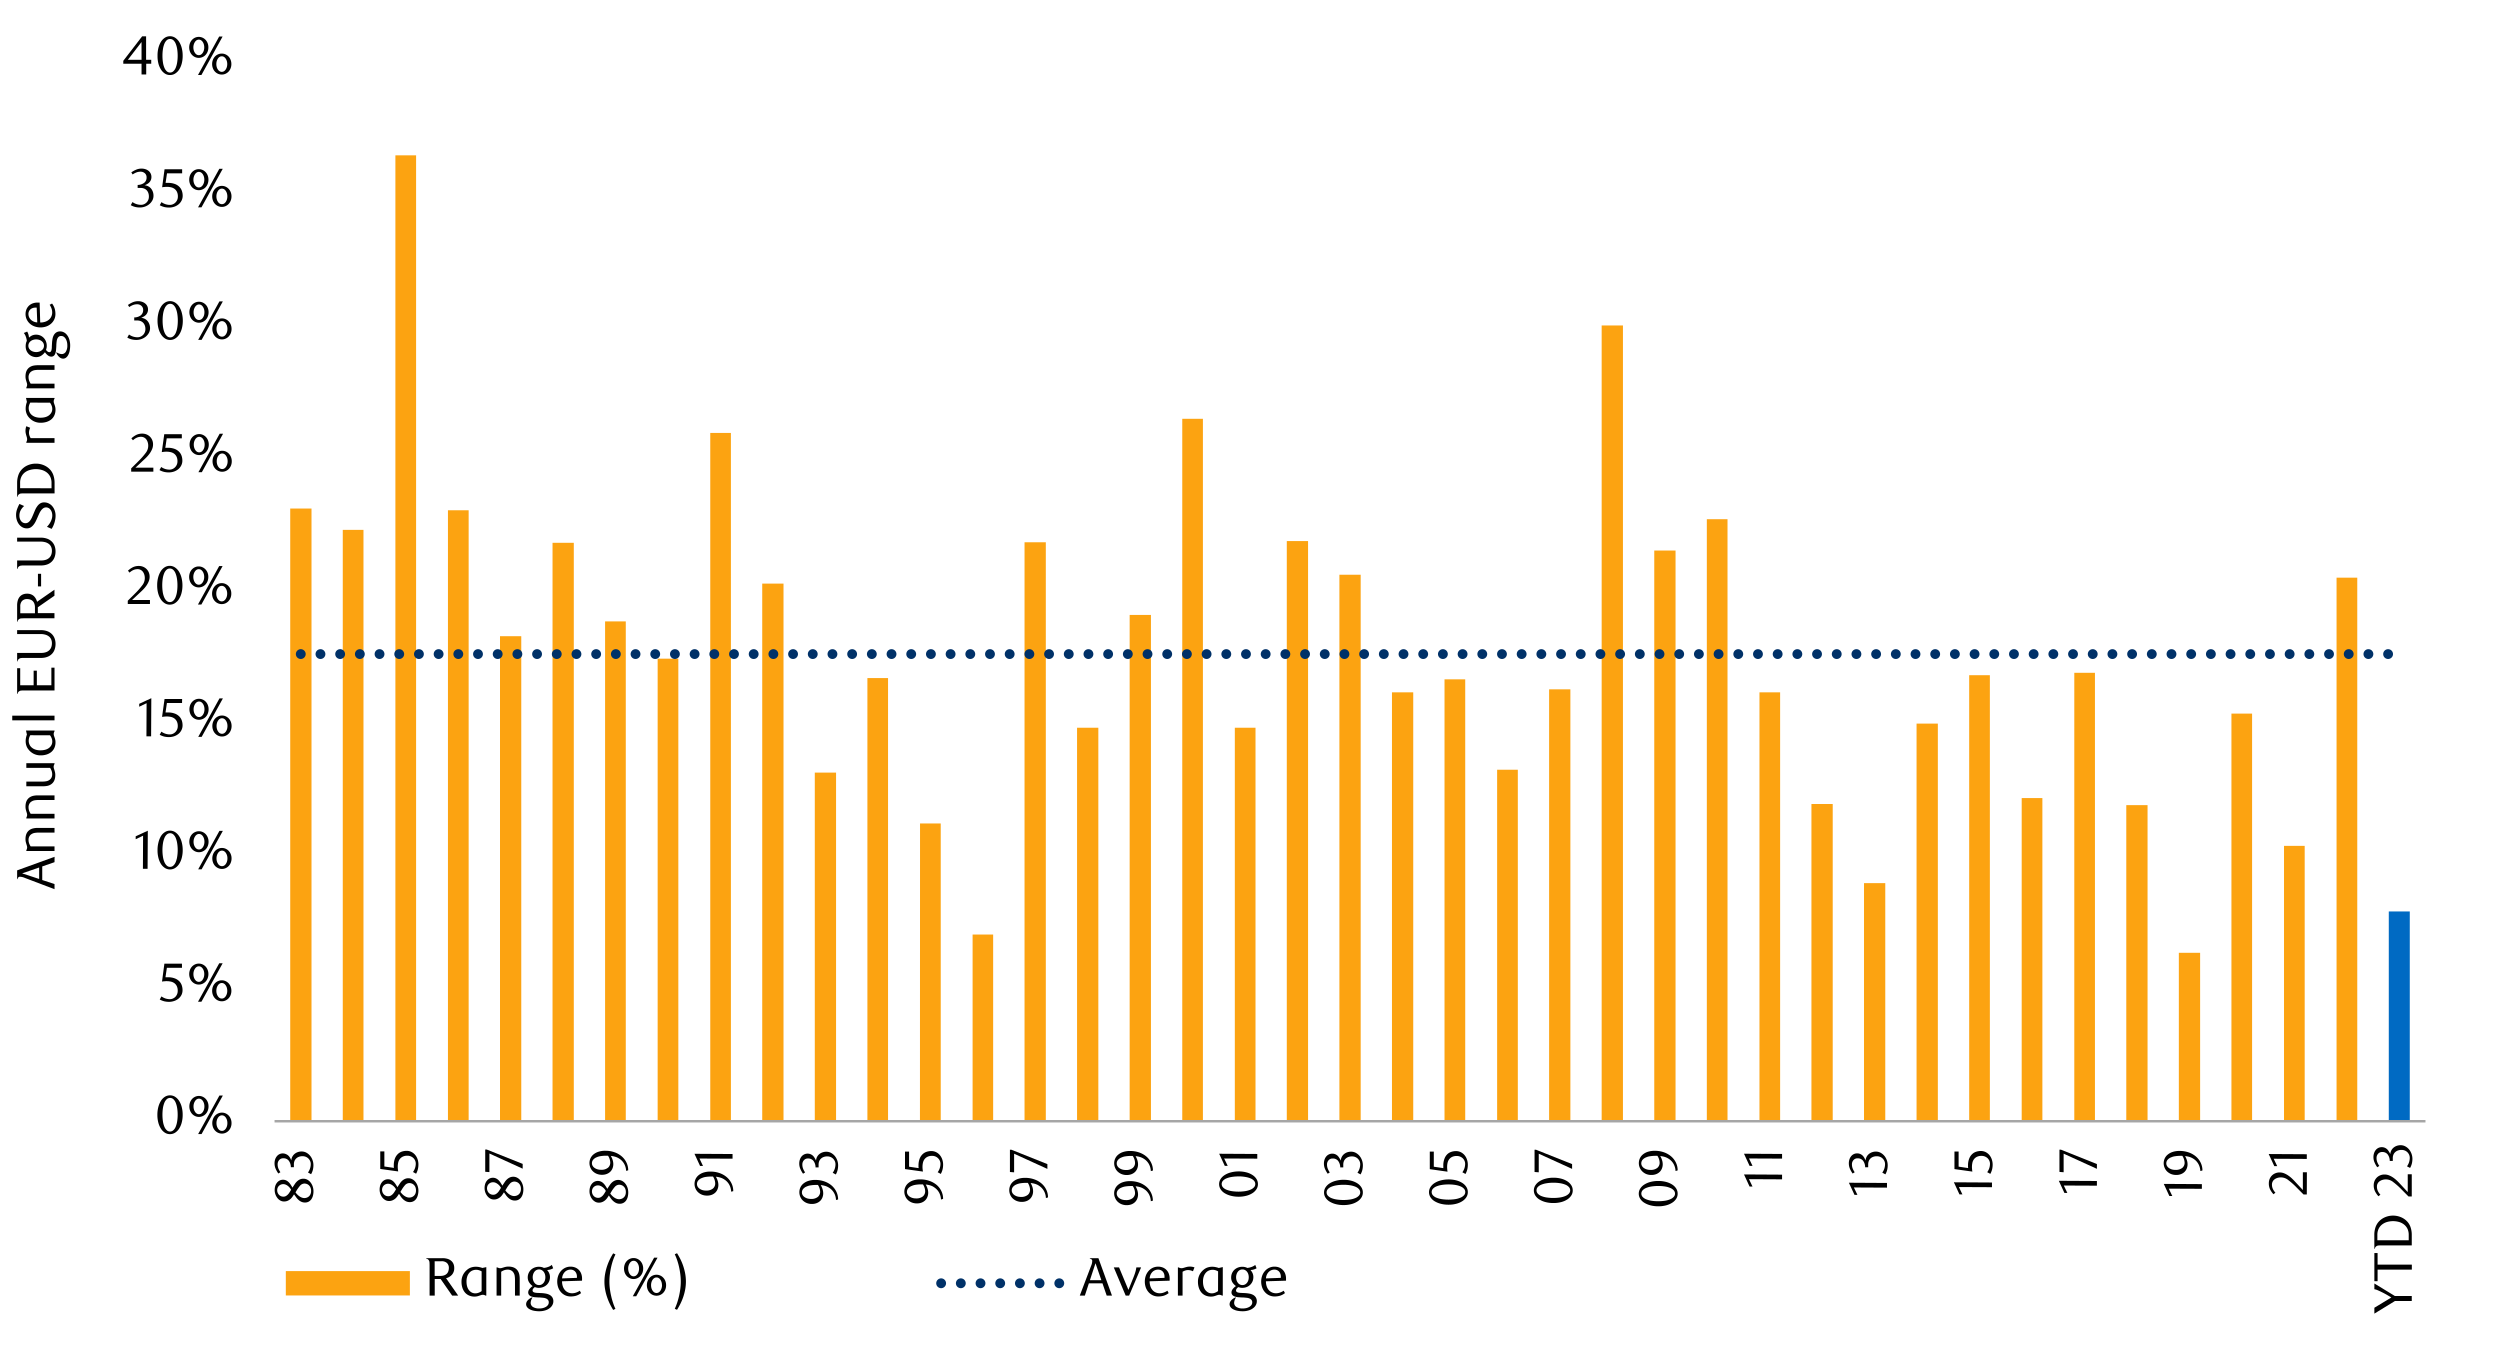 <svg id="Layer_1" data-name="Layer 1" xmlns="http://www.w3.org/2000/svg" xmlns:xlink="http://www.w3.org/1999/xlink" width="1460" height="790" viewBox="0 0 1460 790">
  <defs>
    <style>
      .cls-1, .cls-10, .cls-6, .cls-9 {
        fill: none;
      }

      .cls-2 {
        clip-path: url(#clip-path);
      }

      .cls-3 {
        fill: #e4e6e8;
      }

      .cls-4 {
        clip-path: url(#clip-path-2);
      }

      .cls-5 {
        clip-path: url(#clip-path-3);
      }

      .cls-6 {
        stroke: #000;
        stroke-miterlimit: 10;
        stroke-width: 0.4px;
        opacity: 0;
      }

      .cls-7 {
        fill: #006ac3;
      }

      .cls-8 {
        fill: #fca311;
      }

      .cls-9 {
        stroke: #a6a6a6;
        stroke-width: 1.44px;
      }

      .cls-10, .cls-9 {
        stroke-linejoin: round;
      }

      .cls-10 {
        stroke: #003168;
        stroke-linecap: round;
        stroke-width: 5.75px;
        stroke-dasharray: 0 11.5;
      }

      .cls-11 {
        clip-path: url(#clip-path-4);
      }
    </style>
    <clipPath id="clip-path">
      <rect class="cls-1" x="1725.94" y="12414.15" width="448.35" height="238.55"/>
    </clipPath>
    <clipPath id="clip-path-2">
      <rect class="cls-1" x="-142.1" y="-733.6" width="1744.2" height="2257.2"/>
    </clipPath>
    <clipPath id="clip-path-3">
      <rect class="cls-1" x="1.54" y="18.46" width="1456.92" height="752.74"/>
    </clipPath>
    <clipPath id="clip-path-4">
      <rect class="cls-1" x="1.88" y="18.8" width="1456.58" height="752.4"/>
    </clipPath>
  </defs>
  <g class="cls-2">
    <polygon class="cls-3" points="613.87 12652.06 616.22 12652.06 618.48 12652.06 620.85 12652.06 623.11 12652.06 625.49 12652.06 627.74 12652.06 630.12 12652.06 632.38 12652.06 634.75 12652.06 637.01 12652.06 639.38 12652.06 641.64 12652.06 644.02 12652.06 646.39 12652.06 648.65 12652.06 651.03 12652.06 653.28 12652.06 655.66 12652.06 657.92 12652.06 660.29 12652.06 662.55 12652.06 664.93 12652.06 667.18 12652.06 669.56 12652.06 671.82 12652.06 674.19 12652.06 676.45 12652.06 678.83 12652.06 681.08 12652.06 683.46 12652.06 685.72 12652.06 688.09 12652.06 690.35 12652.06 692.73 12652.06 694.98 12652.06 697.36 -11133.2 699.74 -11133.2 701.99 -11133.2 704.37 -11133.2 706.63 -11133.2 709 -11133.2 711.26 -11133.2 713.64 -11133.2 715.89 -11133.2 718.27 -11133.2 720.53 -11133.2 722.9 12652.06 725.16 12652.06 727.53 12652.06 729.79 12652.06 732.17 12652.06 734.43 12652.06 736.8 12652.06 739.06 12652.06 741.43 12652.06 743.69 12652.06 746.07 12652.06 748.33 12652.06 750.7 12652.06 753.08 12652.06 755.33 12652.06 757.71 12652.06 759.97 12652.06 762.34 12652.06 764.6 12652.06 766.98 12652.06 769.23 12652.06 771.61 12652.06 773.87 12652.06 776.24 12652.06 778.5 12652.06 780.88 12652.06 783.13 12652.06 785.51 12652.06 787.77 12652.06 790.14 12652.06 792.4 12652.06 794.78 12652.06 797.03 12652.06 799.41 12652.06 801.79 12652.06 804.04 12652.06 806.42 -11133.2 808.68 -11133.2 811.05 -11133.2 813.31 -11133.2 815.69 -11133.2 817.94 -11133.2 820.32 -11133.2 822.58 -11133.2 824.95 -11133.2 827.21 -11133.2 829.58 -11133.2 831.84 -11133.2 834.22 -11133.2 836.48 -11133.2 838.85 -11133.2 841.11 -11133.2 843.48 12652.06 845.74 12652.06 848.12 12652.06 850.38 12652.06 852.75 12652.06 855.13 12652.06 857.38 12652.06 859.76 12652.06 862.02 12652.06 864.39 12652.06 866.65 12652.06 869.03 12652.06 871.28 12652.06 873.66 12652.06 875.92 12652.06 878.29 12652.06 880.55 12652.06 882.93 12652.06 885.18 12652.06 887.56 12652.06 889.82 12652.06 892.19 12652.06 894.45 12652.06 896.83 12652.06 899.08 12652.06 901.46 12652.06 903.72 12652.06 906.09 12652.06 908.47 12652.06 910.73 12652.06 913.1 12652.06 915.36 12652.06 917.74 12652.06 919.99 12652.06 922.37 12652.06 924.63 12652.06 927 12652.06 929.26 12652.06 931.63 12652.06 933.89 12652.06 936.27 12652.06 938.53 12652.06 940.9 12652.06 943.16 12652.06 945.53 12652.06 947.79 12652.06 950.17 12652.06 952.42 12652.06 954.8 12652.06 957.18 12652.06 959.43 12652.06 961.81 12652.06 964.07 12652.06 966.44 12652.06 968.7 12652.06 971.08 12652.06 973.33 12652.06 975.71 12652.06 977.97 -11133.2 980.34 -11133.2 982.6 -11133.2 984.98 -11133.2 987.23 -11133.2 989.61 -11133.2 991.87 12652.06 994.24 12652.06 996.5 12652.06 998.88 12652.06 1001.13 12652.06 1003.51 12652.06 1005.77 12652.06 1008.14 12652.06 1010.52 12652.06 1012.78 12652.06 1015.15 12652.06 1017.41 12652.06 1019.78 -11133.2 1022.04 -11133.2 1024.42 -11133.2 1026.68 -11133.2 1029.05 -11133.2 1031.31 -11133.2 1033.68 -11133.2 1035.94 -11133.2 1038.32 -11133.2 1040.58 -11133.2 1042.95 -11133.2 1045.21 -11133.2 1047.58 -11133.2 1049.84 -11133.2 1052.22 -11133.2 1054.47 -11133.2 1056.85 12652.06 1059.11 12652.06 1061.48 12652.06 1063.86 12652.06 1066.12 12652.06 1068.49 12652.06 1070.75 12652.06 1073.13 12652.06 1075.38 12652.06 1077.76 12652.06 1080.02 12652.06 1082.39 12652.06 1084.65 12652.06 1087.03 12652.06 1089.28 12652.06 1091.66 12652.06 1093.92 12652.06 1096.29 12652.06 1098.55 12652.06 1100.93 12652.06 1103.18 12652.06 1105.56 12652.06 1107.82 12652.06 1110.19 12652.06 1112.57 12652.06 1114.83 12652.06 1117.2 12652.06 1119.46 12652.06 1121.83 12652.06 1124.09 12652.06 1126.47 12652.06 1128.73 12652.06 1131.1 12652.06 1133.36 12652.06 1135.73 12652.06 1137.99 12652.06 1140.37 12652.06 1142.63 12652.06 1145 12652.06 1147.26 12652.06 1149.63 12652.06 1151.89 12652.06 1154.27 12652.06 1156.52 12652.06 1158.9 12652.06 1161.16 12652.06 1163.53 12652.06 1165.91 12652.06 1168.17 12652.06 1170.54 12652.06 1172.8 12652.06 1175.18 12652.06 1177.43 12652.06 1179.81 12652.06 1182.07 12652.06 1184.44 12652.06 1186.7 12652.06 1189.08 12652.06 1191.33 12652.06 1193.71 12652.06 1195.97 12652.06 1198.34 12652.06 1200.6 12652.06 1202.98 12652.06 1205.23 12652.06 1207.61 12652.06 1209.87 12652.06 1212.24 12652.06 1214.5 12652.06 1216.88 12652.06 1219.25 12652.06 1221.51 12652.06 1223.88 12652.06 1226.14 12652.06 1228.52 12652.06 1230.78 12652.06 1233.15 12652.06 1235.41 12652.06 1237.78 12652.06 1240.04 12652.06 1242.42 12652.06 1244.67 12652.06 1247.05 12652.06 1249.31 12652.06 1251.68 12652.06 1253.94 12652.06 1256.32 12652.06 1258.57 12652.06 1260.95 12652.06 1263.21 12652.06 1265.58 12652.06 1267.84 12652.06 1270.22 -11133.2 1272.59 -11133.2 1274.85 -11133.2 1277.23 -11133.2 1279.48 -11133.2 1281.86 -11133.2 1284.12 -11133.2 1286.49 -11133.2 1288.75 12652.06 1291.13 12652.06 1293.38 12652.06 1295.76 12652.06 1298.02 12652.06 1300.39 12652.06 1302.65 12652.06 1305.03 12652.06 1307.28 12652.06 1309.66 12652.06 1311.92 12652.06 1314.29 12652.06 1316.55 12652.06 1318.93 12652.06 1321.3 12652.06 1323.56 12652.06 1325.93 12652.06 1328.19 12652.06 1330.57 12652.06 1332.83 12652.06 1335.2 12652.06 1337.46 12652.06 1339.83 12652.06 1342.09 12652.06 1344.47 12652.06 1346.72 12652.06 1349.1 12652.06 1351.36 12652.06 1353.73 12652.06 1355.99 12652.06 1358.37 12652.06 1360.62 12652.06 1363 12652.06 1365.26 12652.06 1367.63 12652.06 1369.89 12652.06 1372.27 12652.06 1374.64 12652.06 1376.9 12652.06 1379.28 12652.06 1381.53 12652.06 1383.91 12652.06 1386.17 12652.06 1388.54 12652.06 1390.8 12652.06 1393.18 12652.06 1395.43 12652.06 1397.81 12652.06 1400.07 12652.06 1402.44 12652.06 1404.7 12652.06 1407.08 12652.06 1409.33 12652.06 1411.71 12652.06 1413.97 12652.06 1416.34 12652.06 1418.6 12652.06 1420.98 12652.06 1423.23 12652.06 1425.61 12652.06 1427.98 12652.06 1430.24 12652.06 1432.62 12652.06 1434.88 12652.06 1437.25 12652.06 1439.51 12652.06 1441.88 12652.06 1444.14 12652.06 1446.52 12652.06 1448.77 12652.06 1451.15 12652.06 1453.41 12652.06 1455.78 12652.06 1458.04 12652.06 1460.42 12652.06 1462.67 12652.06 1465.05 12652.06 1467.31 12652.06 1469.68 12652.06 1471.94 12652.06 1474.32 12652.06 1476.69 12652.06 1478.95 12652.06 1481.33 12652.06 1483.58 12652.06 1485.96 12652.06 1488.22 12652.06 1490.59 12652.06 1492.85 12652.06 1495.23 12652.06 1497.48 12652.06 1499.86 12652.06 1502.12 12652.06 1504.49 12652.06 1506.75 12652.06 1509.13 12652.06 1511.38 12652.06 1513.76 12652.06 1516.02 12652.06 1518.39 12652.06 1520.65 12652.06 1523.03 12652.06 1525.28 12652.06 1527.66 12652.06 1530.04 12652.06 1532.29 12652.06 1534.67 12652.06 1536.93 12652.06 1539.3 12652.06 1541.56 12652.06 1543.93 12652.06 1546.19 12652.06 1548.57 12652.06 1550.83 12652.06 1553.2 12652.06 1555.46 12652.06 1557.84 12652.06 1560.09 12652.06 1562.47 12652.06 1564.72 12652.06 1567.1 -11133.2 1569.36 -11133.2 1571.73 -11133.2 1573.99 -11133.2 1576.37 -11133.2 1578.63 -11133.2 1581 -11133.2 1583.38 -11133.2 1585.63 12652.06 1588.01 12652.06 1590.27 12652.06 1592.64 12652.06 1594.9 12652.06 1597.28 12652.06 1599.53 12652.06 1601.91 12652.06 1604.17 12652.06 1606.54 12652.06 1608.8 12652.06 1611.18 12652.06 1613.43 12652.06 1615.81 12652.06 1618.07 12652.06 1620.44 12652.06 1622.7 12652.06 1625.08 12652.06 1627.33 12652.06 1629.71 12652.06 1632.09 12652.06 1634.34 12652.06 1636.72 12652.06 1638.98 12652.06 1641.35 12652.06 1643.61 12652.06 1645.98 12652.06 1648.24 12652.06 1650.62 12652.06 1652.88 12652.06 1655.25 12652.06 1657.51 12652.06 1659.88 12652.06 1662.14 12652.06 1664.52 12652.06 1666.78 12652.06 1669.15 12652.06 1671.41 12652.06 1673.79 12652.06 1676.04 12652.06 1678.42 12652.06 1680.67 12652.06 1683.05 12652.06 1685.43 12652.06 1687.68 12652.06 1690.06 12652.06 1692.32 12652.06 1694.69 12652.06 1696.95 12652.06 1699.33 12652.06 1701.58 12652.06 1703.96 12652.06 1706.22 12652.06 1708.59 12652.06 1710.85 12652.06 1713.23 12652.06 1715.48 12652.06 1717.86 12652.06 1720.12 12652.06 1722.49 12652.06 1724.75 12652.06 1727.13 12652.06 1729.38 12652.06 1731.76 12652.06 1734.02 12652.06 1736.39 12652.06 1738.77 12652.06 1741.02 12652.06 1743.4 12652.06 1745.66 12652.06 1748.03 12652.06 1750.29 12652.06 1752.67 12652.06 1754.92 -11133.2 1757.3 -11133.2 1759.56 -11133.2 1761.93 -11133.2 1764.19 -11133.2 1766.57 -11133.2 1768.82 -11133.2 1771.2 -11133.2 1773.46 -11133.2 1775.83 -11133.2 1778.09 -11133.2 1780.47 -11133.2 1782.72 -11133.2 1785.1 -11133.2 1787.36 -11133.2 1789.73 -11133.2 1792.11 -11133.2 1794.37 -11133.2 1796.74 12652.06 1799 12652.06 1801.38 12652.06 1803.63 12652.06 1806.01 12652.06 1808.27 12652.06 1810.64 12652.06 1812.9 12652.06 1815.28 12652.06 1817.53 12652.06 1819.91 12652.06 1822.17 12652.06 1824.54 12652.06 1826.8 12652.06 1829.18 12652.06 1831.43 12652.06 1833.81 12652.06 1836.07 12652.06 1838.44 12652.06 1840.82 12652.06 1843.07 12652.06 1845.45 12652.06 1847.71 12652.06 1850.08 12652.06 1852.34 12652.06 1854.72 12652.06 1856.97 12652.06 1859.35 12652.06 1861.61 12652.06 1863.98 12652.06 1866.24 12652.06 1868.62 12652.06 1870.87 12652.06 1873.25 12652.06 1875.51 12652.06 1877.88 12652.06 1880.14 12652.06 1882.52 12652.06 1884.77 12652.06 1887.15 12652.06 1889.41 12652.06 1891.78 12652.06 1894.16 12652.06 1896.42 12652.06 1898.79 12652.06 1901.05 12652.06 1903.43 12652.06 1905.68 12652.06 1908.06 12652.06 1910.32 12652.06 1912.69 12652.06 1914.95 12652.06 1917.33 12652.06 1919.58 12652.06 1921.96 12652.06 1924.22 12652.06 1926.59 12652.06 1928.85 12652.06 1931.22 12652.06 1933.48 12652.06 1935.86 12652.06 1938.12 12652.06 1940.49 12652.06 1942.75 12652.06 1945.12 12652.06 1947.5 12652.06 1949.76 12652.06 1952.13 12652.06 1954.39 12652.06 1956.77 12652.06 1959.02 12652.06 1961.4 12652.06 1963.66 12652.06 1966.03 12652.06 1968.29 12652.06 1970.67 12652.06 1972.92 12652.06 1975.3 12652.06 1977.56 12652.06 1979.93 12652.06 1982.19 12652.06 1984.57 12652.06 1986.82 12652.06 1989.2 12652.06 1991.46 12652.06 1993.83 12652.06 1996.21 12652.06 1998.47 12652.06 2000.84 12652.06 2003.1 12652.06 2005.48 12652.06 2007.73 12652.06 2010.11 12652.06 2012.37 12652.06 2014.74 12652.06 2017 12652.06 2019.38 12652.06 2021.63 12652.06 2024.01 12652.06 2026.27 12652.06 2028.64 12652.06 2030.9 12652.06 2033.27 12652.06 2035.53 12652.06 2037.91 12652.06 2040.17 12652.06 2042.54 12652.06 2044.8 12652.06 2047.17 12652.06 2049.55 12652.06 2051.81 12652.06 2054.18 12652.06 2056.44 12652.06 2058.82 12652.06 2061.07 12652.06 2063.45 12652.06 2065.71 12652.06 2068.08 12652.06 2070.34 12652.06 2072.72 12652.06 2074.97 12652.06 2077.35 12652.06 2079.61 12652.06 2081.98 12652.06 2084.24 12652.06 2086.62 12652.06 2088.87 12652.06 2091.25 12652.06 2093.51 -11133.2 2095.88 -11133.2 2098.14 12652.06 2100.52 12652.06 2102.89 12652.06 2105.15 12652.06 2107.53 12652.06 2109.78 12652.06 2112.16 12652.06 2114.42 12652.06 2116.79 12652.06 2119.05 12652.06 2121.43 12652.06 2123.68 12652.06 2126.06 12652.06 2128.32 12652.06 2130.69 12652.06 2132.95 12652.06 2135.32 12652.06 2137.58 12652.06 2139.96 12652.06 2142.22 12652.06 2144.59 12652.06 2146.85 12652.06 2149.22 12652.06 2151.6 12652.06 2153.86 12652.06 2156.18 12652.06 2153.86 12652.06 2151.6 12652.06 2149.22 12652.06 2146.85 12652.06 2144.59 12652.06 2142.22 12652.06 2139.96 12652.06 2137.58 12652.06 2135.32 12652.06 2132.95 12652.06 2130.69 12652.06 2128.32 12652.06 2126.06 12652.06 2123.68 12652.06 2121.43 12652.06 2119.05 12652.06 2116.79 12652.06 2114.42 12652.06 2112.16 12652.06 2109.78 12652.06 2107.53 12652.06 2105.15 12652.06 2102.89 12652.06 2100.52 12652.06 2098.14 12652.06 2095.88 12652.06 2093.51 12652.06 2091.25 12652.06 2088.87 12652.06 2086.62 12652.06 2084.24 12652.06 2081.98 12652.06 2079.61 12652.06 2077.35 12652.06 2074.97 12652.06 2072.72 12652.06 2070.34 12652.06 2068.08 12652.06 2065.71 12652.06 2063.45 12652.06 2061.07 12652.06 2058.82 12652.06 2056.44 12652.06 2054.18 12652.06 2051.81 12652.06 2049.55 12652.06 2047.17 12652.06 2044.8 12652.06 2042.54 12652.06 2040.17 12652.06 2037.91 12652.06 2035.53 12652.06 2033.27 12652.06 2030.9 12652.06 2028.64 12652.06 2026.27 12652.06 2024.01 12652.06 2021.63 12652.06 2019.38 12652.06 2017 12652.06 2014.74 12652.06 2012.37 12652.06 2010.11 12652.06 2007.73 12652.06 2005.48 12652.06 2003.1 12652.06 2000.84 12652.06 1998.47 12652.06 1996.21 12652.06 1993.83 12652.06 1991.46 12652.06 1989.2 12652.06 1986.82 12652.06 1984.57 12652.06 1982.19 12652.06 1979.93 12652.06 1977.56 12652.06 1975.3 12652.06 1972.92 12652.06 1970.67 12652.06 1968.29 12652.06 1966.03 12652.06 1963.66 12652.06 1961.4 12652.06 1959.02 12652.06 1956.77 12652.06 1954.39 12652.06 1952.13 12652.06 1949.76 12652.06 1947.5 12652.06 1945.12 12652.06 1942.75 12652.06 1940.49 12652.06 1938.12 12652.06 1935.86 12652.06 1933.48 12652.06 1931.22 12652.06 1928.85 12652.06 1926.59 12652.06 1924.22 12652.06 1921.96 12652.06 1919.58 12652.06 1917.33 12652.06 1914.95 12652.06 1912.69 12652.06 1910.32 12652.06 1908.06 12652.06 1905.68 12652.06 1903.43 12652.06 1901.05 12652.06 1898.79 12652.06 1896.42 12652.06 1894.16 12652.06 1891.78 12652.06 1889.41 12652.06 1887.15 12652.06 1884.77 12652.06 1882.52 12652.06 1880.14 12652.06 1877.88 12652.06 1875.51 12652.06 1873.25 12652.06 1870.87 12652.06 1868.62 12652.06 1866.24 12652.06 1863.98 12652.06 1861.61 12652.06 1859.35 12652.06 1856.97 12652.06 1854.72 12652.06 1852.34 12652.06 1850.08 12652.06 1847.71 12652.06 1845.45 12652.06 1843.07 12652.06 1840.82 12652.06 1838.44 12652.06 1836.07 12652.06 1833.81 12652.06 1831.43 12652.06 1829.18 12652.06 1826.8 12652.06 1824.54 12652.06 1822.17 12652.06 1819.91 12652.06 1817.53 12652.06 1815.28 12652.06 1812.9 12652.06 1810.64 12652.06 1808.27 12652.06 1806.01 12652.06 1803.63 12652.06 1801.38 12652.06 1799 12652.06 1796.74 12652.06 1794.37 12652.06 1792.11 12652.06 1789.73 12652.06 1787.36 12652.06 1785.1 12652.06 1782.72 12652.06 1780.47 12652.06 1778.09 12652.06 1775.83 12652.06 1773.46 12652.06 1771.2 12652.06 1768.82 12652.06 1766.57 12652.06 1764.19 12652.06 1761.93 12652.06 1759.56 12652.06 1757.3 12652.06 1754.92 12652.06 1752.67 12652.06 1750.29 12652.06 1748.03 12652.06 1745.66 12652.06 1743.4 12652.06 1741.02 12652.06 1738.77 12652.06 1736.39 12652.06 1734.02 12652.06 1731.76 12652.06 1729.38 12652.06 1727.13 12652.06 1724.75 12652.06 1722.49 12652.06 1720.12 12652.06 1717.86 12652.06 1715.48 12652.06 1713.23 12652.06 1710.85 12652.06 1708.59 12652.06 1706.22 12652.06 1703.96 12652.06 1701.58 12652.06 1699.33 12652.06 1696.95 12652.06 1694.69 12652.06 1692.32 12652.06 1690.06 12652.06 1687.68 12652.06 1685.43 12652.06 1683.05 12652.06 1680.67 12652.06 1678.42 12652.06 1676.04 12652.06 1673.79 12652.06 1671.41 12652.06 1669.15 12652.06 1666.78 12652.06 1664.52 12652.06 1662.14 12652.06 1659.88 12652.06 1657.51 12652.06 1655.25 12652.06 1652.88 12652.06 1650.62 12652.06 1648.24 12652.06 1645.98 12652.06 1643.61 12652.06 1641.35 12652.06 1638.98 12652.06 1636.72 12652.06 1634.34 12652.06 1632.09 12652.06 1629.71 12652.06 1627.33 12652.06 1625.08 12652.06 1622.7 12652.06 1620.44 12652.06 1618.07 12652.06 1615.81 12652.06 1613.43 12652.06 1611.18 12652.06 1608.8 12652.06 1606.54 12652.06 1604.17 12652.06 1601.91 12652.06 1599.53 12652.06 1597.28 12652.06 1594.9 12652.06 1592.64 12652.06 1590.27 12652.06 1588.01 12652.06 1585.63 12652.06 1583.38 12652.06 1581 12652.06 1578.63 12652.06 1576.37 12652.06 1573.99 12652.06 1571.73 12652.06 1569.36 12652.06 1567.1 12652.06 1564.72 12652.06 1562.47 12652.06 1560.09 12652.06 1557.84 12652.06 1555.46 12652.06 1553.2 12652.06 1550.83 12652.06 1548.57 12652.06 1546.19 12652.06 1543.93 12652.06 1541.56 12652.06 1539.3 12652.06 1536.93 12652.06 1534.67 12652.06 1532.29 12652.06 1530.04 12652.06 1527.66 12652.06 1525.28 12652.06 1523.03 12652.06 1520.65 12652.06 1518.39 12652.06 1516.02 12652.06 1513.76 12652.06 1511.38 12652.06 1509.13 12652.06 1506.75 12652.06 1504.49 12652.06 1502.12 12652.06 1499.86 12652.06 1497.48 12652.06 1495.23 12652.06 1492.85 12652.06 1490.59 12652.06 1488.22 12652.06 1485.96 12652.06 1483.58 12652.06 1481.33 12652.06 1478.95 12652.06 1476.69 12652.06 1474.32 12652.06 1471.94 12652.06 1469.68 12652.06 1467.31 12652.06 1465.05 12652.06 1462.67 12652.06 1460.42 12652.06 1458.04 12652.06 1455.78 12652.06 1453.41 12652.06 1451.15 12652.06 1448.77 12652.06 1446.52 12652.06 1444.14 12652.06 1441.88 12652.06 1439.51 12652.06 1437.25 12652.06 1434.88 12652.06 1432.62 12652.06 1430.24 12652.06 1427.98 12652.06 1425.61 12652.06 1423.23 12652.06 1420.98 12652.06 1418.6 12652.06 1416.34 12652.06 1413.97 12652.06 1411.71 12652.06 1409.33 12652.06 1407.08 12652.06 1404.7 12652.06 1402.44 12652.06 1400.07 12652.06 1397.81 12652.06 1395.43 12652.06 1393.18 12652.06 1390.8 12652.06 1388.54 12652.06 1386.17 12652.06 1383.91 12652.06 1381.53 12652.06 1379.28 12652.06 1376.9 12652.06 1374.64 12652.06 1372.27 12652.06 1369.89 12652.06 1367.63 12652.06 1365.26 12652.06 1363 12652.06 1360.62 12652.06 1358.37 12652.06 1355.99 12652.06 1353.73 12652.06 1351.36 12652.06 1349.1 12652.06 1346.72 12652.06 1344.47 12652.06 1342.09 12652.06 1339.83 12652.06 1337.46 12652.06 1335.2 12652.06 1332.83 12652.06 1330.57 12652.06 1328.19 12652.06 1325.93 12652.06 1323.56 12652.06 1321.3 12652.06 1318.93 12652.06 1316.55 12652.06 1314.29 12652.06 1311.92 12652.06 1309.66 12652.06 1307.28 12652.06 1305.03 12652.06 1302.65 12652.06 1300.39 12652.06 1298.02 12652.06 1295.76 12652.06 1293.38 12652.06 1291.13 12652.06 1288.75 12652.06 1286.49 12652.06 1284.12 12652.06 1281.86 12652.06 1279.48 12652.06 1277.23 12652.06 1274.85 12652.06 1272.59 12652.06 1270.22 12652.06 1267.84 12652.06 1265.58 12652.06 1263.21 12652.06 1260.95 12652.06 1258.57 12652.06 1256.32 12652.06 1253.94 12652.06 1251.68 12652.06 1249.31 12652.06 1247.05 12652.06 1244.67 12652.06 1242.42 12652.06 1240.04 12652.06 1237.78 12652.06 1235.41 12652.06 1233.15 12652.06 1230.78 12652.06 1228.52 12652.06 1226.14 12652.06 1223.88 12652.06 1221.51 12652.06 1219.25 12652.06 1216.88 12652.06 1214.5 12652.06 1212.24 12652.06 1209.87 12652.06 1207.61 12652.06 1205.23 12652.06 1202.98 12652.06 1200.6 12652.06 1198.34 12652.06 1195.97 12652.06 1193.71 12652.06 1191.33 12652.06 1189.08 12652.06 1186.7 12652.06 1184.44 12652.06 1182.07 12652.06 1179.81 12652.06 1177.43 12652.06 1175.18 12652.06 1172.8 12652.06 1170.54 12652.06 1168.17 12652.06 1165.91 12652.06 1163.53 12652.06 1161.16 12652.06 1158.9 12652.06 1156.52 12652.06 1154.27 12652.06 1151.89 12652.06 1149.63 12652.06 1147.26 12652.06 1145 12652.06 1142.63 12652.06 1140.37 12652.06 1137.99 12652.06 1135.73 12652.06 1133.36 12652.06 1131.1 12652.06 1128.73 12652.06 1126.47 12652.06 1124.09 12652.06 1121.83 12652.06 1119.46 12652.06 1117.2 12652.06 1114.83 12652.06 1112.57 12652.06 1110.19 12652.06 1107.82 12652.06 1105.56 12652.06 1103.18 12652.06 1100.93 12652.06 1098.55 12652.06 1096.29 12652.06 1093.92 12652.06 1091.66 12652.06 1089.28 12652.06 1087.03 12652.06 1084.65 12652.06 1082.39 12652.06 1080.02 12652.06 1077.76 12652.06 1075.38 12652.06 1073.13 12652.06 1070.75 12652.06 1068.49 12652.06 1066.12 12652.06 1063.86 12652.06 1061.48 12652.06 1059.11 12652.06 1056.85 12652.06 1054.47 12652.06 1052.22 12652.06 1049.84 12652.06 1047.58 12652.06 1045.21 12652.06 1042.95 12652.06 1040.58 12652.06 1038.32 12652.06 1035.94 12652.06 1033.68 12652.06 1031.31 12652.06 1029.05 12652.06 1026.68 12652.06 1024.42 12652.06 1022.04 12652.06 1019.78 12652.06 1017.41 12652.06 1015.15 12652.06 1012.78 12652.06 1010.52 12652.06 1008.14 12652.06 1005.77 12652.06 1003.51 12652.06 1001.13 12652.06 998.88 12652.06 996.5 12652.06 994.24 12652.06 991.87 12652.06 989.61 12652.06 987.23 12652.06 984.98 12652.06 982.6 12652.06 980.34 12652.06 977.97 12652.06 975.71 12652.06 973.33 12652.06 971.08 12652.06 968.7 12652.06 966.44 12652.06 964.07 12652.06 961.81 12652.06 959.43 12652.06 957.18 12652.06 954.8 12652.06 952.42 12652.06 950.17 12652.06 947.79 12652.06 945.53 12652.06 943.16 12652.06 940.9 12652.06 938.53 12652.06 936.27 12652.06 933.89 12652.06 931.63 12652.06 929.26 12652.06 927 12652.06 924.63 12652.06 922.37 12652.06 919.99 12652.06 917.74 12652.06 915.36 12652.06 913.1 12652.06 910.73 12652.06 908.47 12652.06 906.09 12652.06 903.72 12652.06 901.46 12652.06 899.08 12652.06 896.83 12652.06 894.45 12652.06 892.19 12652.06 889.82 12652.06 887.56 12652.06 885.18 12652.06 882.93 12652.06 880.55 12652.06 878.29 12652.06 875.92 12652.06 873.66 12652.06 871.28 12652.06 869.03 12652.06 866.65 12652.06 864.39 12652.06 862.02 12652.06 859.76 12652.06 857.38 12652.06 855.13 12652.06 852.75 12652.06 850.38 12652.06 848.12 12652.06 845.74 12652.06 843.48 12652.06 841.11 12652.06 838.85 12652.06 836.48 12652.06 834.22 12652.06 831.84 12652.06 829.58 12652.06 827.21 12652.06 824.95 12652.06 822.58 12652.06 820.32 12652.06 817.94 12652.06 815.69 12652.06 813.31 12652.06 811.05 12652.06 808.68 12652.06 806.42 12652.06 804.04 12652.06 801.79 12652.06 799.41 12652.06 797.03 12652.06 794.78 12652.06 792.4 12652.06 790.14 12652.06 787.77 12652.06 785.51 12652.06 783.13 12652.06 780.88 12652.06 778.5 12652.06 776.24 12652.06 773.87 12652.06 771.61 12652.06 769.23 12652.06 766.98 12652.06 764.6 12652.06 762.34 12652.06 759.97 12652.06 757.71 12652.06 755.33 12652.06 753.08 12652.06 750.7 12652.06 748.33 12652.06 746.07 12652.06 743.69 12652.06 741.43 12652.06 739.06 12652.06 736.8 12652.06 734.43 12652.06 732.17 12652.06 729.79 12652.06 727.53 12652.06 725.16 12652.06 722.9 12652.06 720.53 12652.06 718.27 12652.06 715.89 12652.06 713.64 12652.06 711.26 12652.06 709 12652.06 706.63 12652.06 704.37 12652.06 701.99 12652.06 699.74 12652.06 697.36 12652.06 694.98 12652.06 692.73 12652.06 690.35 12652.06 688.09 12652.06 685.72 12652.06 683.46 12652.06 681.08 12652.06 678.83 12652.06 676.45 12652.06 674.19 12652.06 671.82 12652.06 669.56 12652.06 667.18 12652.06 664.93 12652.06 662.55 12652.06 660.29 12652.06 657.92 12652.06 655.66 12652.06 653.28 12652.06 651.03 12652.06 648.65 12652.06 646.39 12652.06 644.02 12652.06 641.64 12652.06 639.38 12652.06 637.01 12652.06 634.75 12652.06 632.38 12652.06 630.12 12652.06 627.74 12652.06 625.49 12652.06 623.11 12652.06 620.85 12652.06 618.48 12652.06 616.22 12652.06 613.87 12652.06"/>
  </g>
  <g class="cls-4">
    <g class="cls-5">
      <rect class="cls-6" x="1.82" y="18.63" width="1456.69" height="752.71"/>
    </g>
    <rect class="cls-7" x="1395.05" y="532.29" width="12.26" height="122.51"/>
    <path class="cls-8" d="M1364.55,337.37h12.09V654.81h-12.09ZM1333.86,494h12.08v160.8h-12.08Zm-30.7-77.26h12.06V654.81h-12.06Zm-30.72,139.7h12.43v98.36h-12.43Zm-30.69-86.24h12.42v184.6h-12.42Zm-30.36-77.29h12.06V654.81h-12.06Zm-30.72,73.16h12.08V654.81h-12.08ZM1150,394.32h12.08V654.81H1150Zm-30.73,28.27h12.43V654.81h-12.43Zm-30.69,93.16H1101V654.81h-12.42Zm-30.7-46.22h12.43V654.81h-12.43Zm-30.35-65.21h12.06V654.81h-12.06ZM996.79,303.23h12.08V654.81H996.79Zm-30.7,18.3h12.43V654.81H966.09ZM935.37,190.09H947.8V654.81H935.37ZM904.68,402.58H917.1V654.81H904.68Zm-30.36,46.94h12.09V654.81H874.32ZM843.6,396.74h12.09V654.81H843.6Zm-30.69,7.58h12.42V654.81H812.91Zm-30.7-68.66h12.43V654.81H782.21ZM751.49,316h12.42V654.81H751.49ZM721.14,425h12.08v229.8H721.14Zm-30.7-180.43H702.5V654.81H690.44ZM659.72,359.12h12.43V654.81H659.72ZM629,425h12.43v229.8H629ZM598.33,316.68h12.43V654.81H598.33ZM568,545.76H580v109H568Zm-30.7-64.86h12.09V654.81H537.25ZM506.56,396h12.06V654.81H506.56Zm-30.72,55.2h12.42V654.81H475.84Zm-30.7-110.38h12.43v314H445.14Zm-30.35-88h12.06V654.81H414.79ZM384.07,384.65h12.08V654.81H384.07Zm-30.7-21.74h12.09v291.9H353.37ZM322.68,317H335.1V654.81H322.68ZM292,371.54h12.42V654.81H292ZM261.6,298h12.09V654.81H261.6ZM230.91,90.71H243v564.1H230.91ZM200.18,309.44h12.09V654.81H200.18ZM169.49,297h12.43V654.81H169.49Z"/>
    <line class="cls-9" x1="160.34" y1="654.81" x2="1416.48" y2="654.81"/>
    <polyline class="cls-10" points="175.65 381.98 206.4 381.98 236.78 381.98 267.47 381.98 298.17 381.98 328.89 381.98 359.58 381.98 390.28 381.98 420.66 381.98 451.36 381.98 482.05 381.98 512.77 381.98 543.47 381.98 573.82 381.98 604.54 381.98 635.24 381.98 665.93 381.98 696.65 381.98 727.01 381.98 757.7 381.98 788.42 381.98 819.12 381.98 849.81 381.98 880.2 381.98 910.89 381.98 941.58 381.98 972.31 381.98 1003 381.98 1033.35 381.98 1064.08 381.98 1094.77 381.98 1125.47 381.98 1156.19 381.98 1186.54 381.98 1217.24 381.98 1247.96 381.98 1278.65 381.98 1309.35 381.98 1340.07 381.98 1370.42 381.98 1401.17 381.98"/>
    <g class="cls-11">
      <g>
        <path d="M106.68,651.06a17.48,17.48,0,0,1-.56,4.54,12.33,12.33,0,0,1-1.55,3.58,7.75,7.75,0,0,1-2.34,2.33,5.59,5.59,0,0,1-3,.83,5.36,5.36,0,0,1-2.91-.84A7.59,7.59,0,0,1,94,659.16a12,12,0,0,1-1.54-3.56,17.36,17.36,0,0,1-.55-4.51,17.91,17.91,0,0,1,.55-4.58A13,13,0,0,1,94,642.89a7.41,7.41,0,0,1,2.32-2.37,5.39,5.39,0,0,1,2.92-.84,5.51,5.51,0,0,1,3,.84,7.79,7.79,0,0,1,2.34,2.37,12.53,12.53,0,0,1,1.55,3.61A17.58,17.58,0,0,1,106.68,651.06Zm-2.92,0a25.15,25.15,0,0,0-.29-3.9,13.87,13.87,0,0,0-.84-3.14,5.72,5.72,0,0,0-1.38-2.08,2.87,2.87,0,0,0-3.87,0A5.81,5.81,0,0,0,96,644a14.1,14.1,0,0,0-.85,3.11,27.16,27.16,0,0,0,0,7.78A13.55,13.55,0,0,0,96,658a5.79,5.79,0,0,0,1.4,2.06,2.74,2.74,0,0,0,1.9.75,2.8,2.8,0,0,0,1.92-.75,5.54,5.54,0,0,0,1.4-2.06,13.55,13.55,0,0,0,.84-3.09A24.4,24.4,0,0,0,103.76,651.1Z"/>
        <path d="M121.78,646.15a6.77,6.77,0,0,1-.44,2.46,6.23,6.23,0,0,1-1.2,1.94,5.67,5.67,0,0,1-1.79,1.27,5.22,5.22,0,0,1-2.17.46,5.14,5.14,0,0,1-2.18-.46,5.63,5.63,0,0,1-1.78-1.27,6.23,6.23,0,0,1-1.2-1.94,7.1,7.1,0,0,1,0-4.92,6.18,6.18,0,0,1,1.2-1.93,5.63,5.63,0,0,1,1.78-1.27,5.14,5.14,0,0,1,2.18-.46,5.22,5.22,0,0,1,2.17.46,5.67,5.67,0,0,1,1.79,1.27,6.18,6.18,0,0,1,1.2,1.93A6.81,6.81,0,0,1,121.78,646.15Zm-2.41,0a6.19,6.19,0,0,0-.24-1.76,5.22,5.22,0,0,0-.66-1.43,3.31,3.31,0,0,0-1-1,2.43,2.43,0,0,0-2.51,0,3.18,3.18,0,0,0-1,1,5.27,5.27,0,0,0-.69,1.43,5.85,5.85,0,0,0-.25,1.76,6.21,6.21,0,0,0,.24,1.77,4.78,4.78,0,0,0,.67,1.42,3.1,3.1,0,0,0,1,1,2.5,2.5,0,0,0,1.29.35,2.43,2.43,0,0,0,1.25-.35,3.23,3.23,0,0,0,1-1,5,5,0,0,0,.66-1.42A6.21,6.21,0,0,0,119.37,646.15Zm-1.65,16.13h-2l12.41-22.47h2Zm17.49-6.38a6.56,6.56,0,0,1-.45,2.46,6,6,0,0,1-1.2,1.93,5.47,5.47,0,0,1-1.78,1.27,5.14,5.14,0,0,1-2.16.46,5.26,5.26,0,0,1-2.2-.46,5.45,5.45,0,0,1-1.8-1.27,5.84,5.84,0,0,1-1.2-1.93,6.95,6.95,0,0,1,0-4.92,5.88,5.88,0,0,1,1.2-1.94,5.6,5.6,0,0,1,1.8-1.27,5.42,5.42,0,0,1,2.2-.46,5.3,5.3,0,0,1,2.16.46,5.63,5.63,0,0,1,1.78,1.27,6.05,6.05,0,0,1,1.2,1.94A6.56,6.56,0,0,1,135.21,655.9Zm-2.42,0a6.46,6.46,0,0,0-.23-1.76,5.1,5.1,0,0,0-.67-1.43,3.23,3.23,0,0,0-1-1,2.5,2.5,0,0,0-1.26-.35,2.56,2.56,0,0,0-1.3.35,3.23,3.23,0,0,0-1,1,5.1,5.1,0,0,0-.67,1.43,6.09,6.09,0,0,0-.24,1.76,6.19,6.19,0,0,0,.24,1.76,5.24,5.24,0,0,0,.67,1.43,3.31,3.31,0,0,0,1,1,2.46,2.46,0,0,0,1.3.35,2.4,2.4,0,0,0,1.26-.35,3.31,3.31,0,0,0,1-1,5.24,5.24,0,0,0,.67-1.43A6.57,6.57,0,0,0,132.79,655.9Z"/>
      </g>
    </g>
    <g class="cls-11">
      <g>
        <path d="M106.28,565.18H97.46l-.83,5.55.7,0c.23,0,.47,0,.7,0a10.74,10.74,0,0,1,4.17.7,7.22,7.22,0,0,1,2.64,1.78,6.23,6.23,0,0,1,1.36,2.39,8.68,8.68,0,0,1,.4,2.56A6.34,6.34,0,0,1,106,581a6.68,6.68,0,0,1-1.75,2.19,7.81,7.81,0,0,1-2.54,1.39,9.26,9.26,0,0,1-3,.5,12.49,12.49,0,0,1-2.58-.27,10.9,10.9,0,0,1-2.84-1.1l1-1.81a8.33,8.33,0,0,0,4.92,1.62,4.28,4.28,0,0,0,1.7-.35,4.65,4.65,0,0,0,1.49-1,5,5,0,0,0,1-1.52,4.88,4.88,0,0,0,.39-2,6.08,6.08,0,0,0-.57-2.81,4.73,4.73,0,0,0-1.47-1.73,5.56,5.56,0,0,0-2.07-.87,11.3,11.3,0,0,0-2.3-.24,11.48,11.48,0,0,0-1.44.08c-.48,0-.92.11-1.32.17L96,562.8h10.25Z"/>
        <path d="M121.71,568.86a6.56,6.56,0,0,1-.45,2.46,5.88,5.88,0,0,1-1.2,1.94,5.56,5.56,0,0,1-1.79,1.27,5.37,5.37,0,0,1-4.35,0,5.7,5.7,0,0,1-1.77-1.27,5.88,5.88,0,0,1-1.2-1.94,6.95,6.95,0,0,1,0-4.92,5.88,5.88,0,0,1,1.2-1.94,5.67,5.67,0,0,1,1.77-1.26,5.37,5.37,0,0,1,4.35,0,5.53,5.53,0,0,1,1.79,1.26,5.88,5.88,0,0,1,1.2,1.94A6.56,6.56,0,0,1,121.71,568.86Zm-2.42,0a6.19,6.19,0,0,0-.23-1.76,4.84,4.84,0,0,0-.67-1.43,3.35,3.35,0,0,0-1-1,2.41,2.41,0,0,0-1.25-.35,2.43,2.43,0,0,0-1.25.35,3.47,3.47,0,0,0-1,1,5.41,5.41,0,0,0-.68,1.43,5.85,5.85,0,0,0-.25,1.76,6.15,6.15,0,0,0,.23,1.76,4.84,4.84,0,0,0,.67,1.43,3.24,3.24,0,0,0,1,1,2.49,2.49,0,0,0,1.28.35,2.41,2.41,0,0,0,1.25-.35,3.24,3.24,0,0,0,1-1,4.84,4.84,0,0,0,.67-1.43A6.15,6.15,0,0,0,119.29,568.86ZM117.64,585h-2l12.4-22.47h2Zm17.49-6.38a6.77,6.77,0,0,1-.44,2.46,6,6,0,0,1-1.21,1.94,5.63,5.63,0,0,1-1.78,1.27,5.06,5.06,0,0,1-2.15.46,5.3,5.3,0,0,1-2.21-.46,5.45,5.45,0,0,1-1.79-1.27,6,6,0,0,1-1.21-1.94,6.56,6.56,0,0,1-.44-2.46,6.64,6.64,0,0,1,.44-2.46,6,6,0,0,1,1.21-1.93,5.45,5.45,0,0,1,1.79-1.27,5.3,5.3,0,0,1,2.21-.46,5.06,5.06,0,0,1,2.15.46,5.63,5.63,0,0,1,1.78,1.27,6,6,0,0,1,1.21,1.93A6.84,6.84,0,0,1,135.13,578.6Zm-2.41,0a6.19,6.19,0,0,0-.24-1.76,5,5,0,0,0-.67-1.43,3.31,3.31,0,0,0-1-1,2.35,2.35,0,0,0-1.26-.35,2.41,2.41,0,0,0-1.29.35,3.1,3.1,0,0,0-1,1,5,5,0,0,0-.67,1.43,6.61,6.61,0,0,0,0,3.53,4.78,4.78,0,0,0,.67,1.42,3,3,0,0,0,1,1,2.41,2.41,0,0,0,1.29.35,2.35,2.35,0,0,0,1.26-.35,3.23,3.23,0,0,0,1-1,4.78,4.78,0,0,0,.67-1.42A6.21,6.21,0,0,0,132.72,578.6Z"/>
      </g>
    </g>
    <g class="cls-11">
      <g>
        <path d="M83.46,507.37l.1-19.32-4.32,2.06V488.4l7.08-3.27-.13,22.24Z"/>
        <path d="M106.7,496.47a17.5,17.5,0,0,1-.56,4.55,11.9,11.9,0,0,1-1.55,3.57,7.67,7.67,0,0,1-2.34,2.34,5.58,5.58,0,0,1-3,.83,5.38,5.38,0,0,1-2.92-.85,7.78,7.78,0,0,1-2.31-2.33A12.35,12.35,0,0,1,92.52,501,17.39,17.39,0,0,1,92,496.5a17.83,17.83,0,0,1,.55-4.57A13.09,13.09,0,0,1,94,488.3a7.48,7.48,0,0,1,2.32-2.36,5.41,5.41,0,0,1,2.93-.85,5.51,5.51,0,0,1,3,.85,7.86,7.86,0,0,1,2.34,2.36,12.26,12.26,0,0,1,1.55,3.61A17.69,17.69,0,0,1,106.7,496.47Zm-2.92,0a25,25,0,0,0-.29-3.9,13.82,13.82,0,0,0-.84-3.15,5.68,5.68,0,0,0-1.38-2.07,2.87,2.87,0,0,0-3.87,0A5.63,5.63,0,0,0,96,489.46a13.45,13.45,0,0,0-.84,3.11,26.17,26.17,0,0,0,0,7.77,13,13,0,0,0,.85,3.12,6,6,0,0,0,1.4,2.06,2.73,2.73,0,0,0,1.9.74,2.79,2.79,0,0,0,1.92-.74,5.71,5.71,0,0,0,1.4-2.06,13.5,13.5,0,0,0,.84-3.1A24.18,24.18,0,0,0,103.78,496.52Z"/>
        <path d="M121.8,491.57a6.56,6.56,0,0,1-.44,2.46,6.23,6.23,0,0,1-1.2,1.94,5.64,5.64,0,0,1-1.79,1.26,5.23,5.23,0,0,1-2.17.47,5.14,5.14,0,0,1-2.18-.47,5.45,5.45,0,0,1-1.77-1.26A6.07,6.07,0,0,1,111,494a7.1,7.1,0,0,1,0-4.92,6.07,6.07,0,0,1,1.21-1.94A5.48,5.48,0,0,1,114,485.9a5.29,5.29,0,0,1,2.18-.46,5.38,5.38,0,0,1,2.17.46,5.67,5.67,0,0,1,1.79,1.27,6.23,6.23,0,0,1,1.2,1.94A6.56,6.56,0,0,1,121.8,491.57Zm-2.41,0a6.14,6.14,0,0,0-.24-1.76,5.08,5.08,0,0,0-.66-1.43,3.47,3.47,0,0,0-1-1,2.43,2.43,0,0,0-2.51,0,3.32,3.32,0,0,0-1,1,4.85,4.85,0,0,0-.68,1.43,5.8,5.8,0,0,0-.26,1.76,6.19,6.19,0,0,0,.24,1.76,4.84,4.84,0,0,0,.67,1.43,3.21,3.21,0,0,0,1,1,2.5,2.5,0,0,0,1.29.35,2.43,2.43,0,0,0,1.25-.35,3.35,3.35,0,0,0,1-1,5.08,5.08,0,0,0,.66-1.43A6.19,6.19,0,0,0,119.39,491.57Zm-1.65,16.12h-2l12.41-22.47h2Zm17.49-6.38a6.56,6.56,0,0,1-.45,2.46,5.88,5.88,0,0,1-1.2,1.94A5.63,5.63,0,0,1,131.8,507a5.14,5.14,0,0,1-2.16.46,5.26,5.26,0,0,1-2.2-.46,5.6,5.6,0,0,1-1.8-1.27,6.05,6.05,0,0,1-1.2-1.94,6.95,6.95,0,0,1,0-4.92,6,6,0,0,1,1.2-1.93,5.6,5.6,0,0,1,1.8-1.27,5.26,5.26,0,0,1,2.2-.46,5.14,5.14,0,0,1,2.16.46,5.63,5.63,0,0,1,1.78,1.27,5.84,5.84,0,0,1,1.2,1.93A6.56,6.56,0,0,1,135.23,501.31Zm-2.41,0a6.19,6.19,0,0,0-.24-1.76,5.24,5.24,0,0,0-.67-1.43,3.31,3.31,0,0,0-1-1,2.4,2.4,0,0,0-1.26-.35,2.46,2.46,0,0,0-1.3.35,3.31,3.31,0,0,0-1,1,5.24,5.24,0,0,0-.67,1.43,6.19,6.19,0,0,0-.24,1.76,6.09,6.09,0,0,0,.24,1.76,5.1,5.1,0,0,0,.67,1.43,3.23,3.23,0,0,0,1,1,2.56,2.56,0,0,0,1.3.35,2.5,2.5,0,0,0,1.26-.35,3.23,3.23,0,0,0,1-1,5.1,5.1,0,0,0,.67-1.43A6.09,6.09,0,0,0,132.82,501.31Z"/>
      </g>
    </g>
    <g class="cls-11">
      <g>
        <path d="M85.52,430l.09-19.33-4.31,2.06v-1.71l7.07-3.27L88.25,430Z"/>
        <path d="M106.31,410.54H97.48l-.82,5.55.7,0,.69,0a10.8,10.8,0,0,1,4.18.7,7.21,7.21,0,0,1,2.63,1.78,6.33,6.33,0,0,1,1.37,2.39,9,9,0,0,1,.39,2.56,6.18,6.18,0,0,1-.65,2.87,6.65,6.65,0,0,1-1.74,2.19,8.13,8.13,0,0,1-2.54,1.4,9.62,9.62,0,0,1-3,.49,12.59,12.59,0,0,1-2.59-.27,11,11,0,0,1-2.84-1.1l1-1.81a8.37,8.37,0,0,0,4.92,1.62,4.28,4.28,0,0,0,1.7-.35,4.65,4.65,0,0,0,1.49-1,4.8,4.8,0,0,0,1.45-3.49,6.08,6.08,0,0,0-.57-2.81,4.85,4.85,0,0,0-1.48-1.73,5.51,5.51,0,0,0-2.06-.87,11.38,11.38,0,0,0-2.3-.24,13.94,13.94,0,0,0-1.45.08c-.47.05-.91.11-1.32.17l1.46-10.47h10.26Z"/>
        <path d="M121.82,414.22a6.56,6.56,0,0,1-.44,2.46,5.88,5.88,0,0,1-1.2,1.94,5.56,5.56,0,0,1-1.79,1.27,5.35,5.35,0,0,1-2.17.46,5.29,5.29,0,0,1-2.18-.46,5.48,5.48,0,0,1-1.77-1.27,6.07,6.07,0,0,1-1.21-1.94,7.1,7.1,0,0,1,0-4.92,6,6,0,0,1,1.21-1.93,5.33,5.33,0,0,1,1.77-1.27,5.14,5.14,0,0,1,2.18-.46,5.19,5.19,0,0,1,2.17.46,5.41,5.41,0,0,1,1.79,1.27,5.84,5.84,0,0,1,1.2,1.93A6.56,6.56,0,0,1,121.82,414.22Zm-2.41,0a6.19,6.19,0,0,0-.24-1.76,4.94,4.94,0,0,0-.66-1.43,3.47,3.47,0,0,0-1-1,2.43,2.43,0,0,0-1.25-.35,2.41,2.41,0,0,0-1.25.35,3.35,3.35,0,0,0-1,1,5.25,5.25,0,0,0-.68,1.43,5.85,5.85,0,0,0-.26,1.76,6.14,6.14,0,0,0,.24,1.76,4.84,4.84,0,0,0,.67,1.43,3.21,3.21,0,0,0,1,1,2.52,2.52,0,0,0,1.29.35,2.43,2.43,0,0,0,1.25-.35,3.35,3.35,0,0,0,1-1,4.82,4.82,0,0,0,.66-1.43A6.14,6.14,0,0,0,119.41,414.22Zm-1.65,16.12h-2l12.41-22.47h2ZM135.25,424a6.75,6.75,0,0,1-.44,2.45,6,6,0,0,1-1.21,1.94,5.63,5.63,0,0,1-1.78,1.27,5.08,5.08,0,0,1-2.16.46,5.29,5.29,0,0,1-2.2-.46,5.45,5.45,0,0,1-1.79-1.27,6,6,0,0,1-1.21-1.94,6.92,6.92,0,0,1,0-4.91,6,6,0,0,1,1.21-1.94,5.45,5.45,0,0,1,1.79-1.27,5.29,5.29,0,0,1,2.2-.46,5.08,5.08,0,0,1,2.16.46,5.63,5.63,0,0,1,1.78,1.27,6,6,0,0,1,1.21,1.94A6.77,6.77,0,0,1,135.25,424Zm-2.41,0a6.21,6.21,0,0,0-.24-1.77,4.78,4.78,0,0,0-.67-1.42,3.23,3.23,0,0,0-1-1,2.5,2.5,0,0,0-2.55,0,3,3,0,0,0-1,1,4.78,4.78,0,0,0-.67,1.42,6.61,6.61,0,0,0,0,3.53,5,5,0,0,0,.67,1.43,3.1,3.1,0,0,0,1,1,2.5,2.5,0,0,0,2.55,0,3.31,3.31,0,0,0,1-1,5,5,0,0,0,.67-1.43A6.19,6.19,0,0,0,132.84,424Z"/>
      </g>
    </g>
    <g class="cls-11">
      <g>
        <path d="M74.62,352.73v-1.9l4.19-4.16A41,41,0,0,0,83,341.93a6.81,6.81,0,0,0,1.27-6.35,5.29,5.29,0,0,0-.84-1.68,3.7,3.7,0,0,0-1.32-1.11,3.77,3.77,0,0,0-1.76-.4,5.93,5.93,0,0,0-2.57.56,8.11,8.11,0,0,0-2.13,1.47l-.92-1.14a12.44,12.44,0,0,1,3-2.08,8,8,0,0,1,3.36-.68,6.43,6.43,0,0,1,2.45.46,6.06,6.06,0,0,1,2,1.3,6.15,6.15,0,0,1,1.35,2,6.58,6.58,0,0,1,.49,2.55,7.08,7.08,0,0,1-.56,2.78,13,13,0,0,1-1.36,2.45,17.77,17.77,0,0,1-1.72,2.08c-.6.62-1.14,1.15-1.63,1.6l-5,4.66H87.57v2.34Z"/>
        <path d="M106.55,341.83a17.57,17.57,0,0,1-.55,4.55,12.27,12.27,0,0,1-1.55,3.57,7.59,7.59,0,0,1-2.35,2.34,5.52,5.52,0,0,1-3,.82,5.36,5.36,0,0,1-2.91-.84,7.66,7.66,0,0,1-2.31-2.33,12.2,12.2,0,0,1-1.54-3.56,17.39,17.39,0,0,1-.55-4.52,17.83,17.83,0,0,1,.55-4.57,13.09,13.09,0,0,1,1.52-3.63,7.45,7.45,0,0,1,2.31-2.36,5.53,5.53,0,0,1,5.89,0,7.78,7.78,0,0,1,2.35,2.36,12.53,12.53,0,0,1,1.55,3.61A17.7,17.7,0,0,1,106.55,341.83Zm-2.92.05a25,25,0,0,0-.28-3.9,13.82,13.82,0,0,0-.84-3.15,5.59,5.59,0,0,0-1.38-2.07,2.88,2.88,0,0,0-3.88,0,5.63,5.63,0,0,0-1.38,2.06,13.45,13.45,0,0,0-.84,3.11,27.09,27.09,0,0,0,0,7.77,12.8,12.8,0,0,0,.86,3.11,5.8,5.8,0,0,0,1.4,2.07,2.77,2.77,0,0,0,1.9.74,2.84,2.84,0,0,0,1.92-.74,5.67,5.67,0,0,0,1.4-2.07,13.4,13.4,0,0,0,.84-3.09A24.22,24.22,0,0,0,103.63,341.88Z"/>
        <path d="M121.66,336.93a6.77,6.77,0,0,1-.44,2.46,6,6,0,0,1-1.21,1.93,5.37,5.37,0,0,1-1.78,1.27,5.4,5.4,0,0,1-4.36,0,5.54,5.54,0,0,1-1.77-1.27,6,6,0,0,1-1.2-1.93,7.1,7.1,0,0,1,0-4.92,6.05,6.05,0,0,1,1.2-1.94,5.7,5.7,0,0,1,1.77-1.27,5.4,5.4,0,0,1,4.36,0,5.52,5.52,0,0,1,1.78,1.27,6.07,6.07,0,0,1,1.21,1.94A6.77,6.77,0,0,1,121.66,336.93Zm-2.41,0a6.14,6.14,0,0,0-.24-1.76,4.84,4.84,0,0,0-.67-1.43,3.21,3.21,0,0,0-1-1,2.43,2.43,0,0,0-2.51,0,3.35,3.35,0,0,0-1,1,5.41,5.41,0,0,0-.68,1.43,5.8,5.8,0,0,0-.25,1.76,6.19,6.19,0,0,0,.24,1.76,5.08,5.08,0,0,0,.66,1.43,3.47,3.47,0,0,0,1,1,2.49,2.49,0,0,0,1.28.35,2.44,2.44,0,0,0,1.26-.35,3.32,3.32,0,0,0,1-1,4.84,4.84,0,0,0,.67-1.43A6.19,6.19,0,0,0,119.25,336.93Zm-1.65,16.12h-2L128,330.58h2Zm17.48-6.38a6.56,6.56,0,0,1-.44,2.46,6.07,6.07,0,0,1-1.21,1.94,5.59,5.59,0,0,1-1.77,1.27,5.3,5.3,0,0,1-2.16.46,5.5,5.5,0,0,1-2.21-.46,5.67,5.67,0,0,1-1.79-1.27,6.07,6.07,0,0,1-1.21-1.94,7.1,7.1,0,0,1,0-4.92,6,6,0,0,1,1.21-1.93,5.51,5.51,0,0,1,1.79-1.27,5.34,5.34,0,0,1,2.21-.46,5.14,5.14,0,0,1,2.16.46,5.43,5.43,0,0,1,1.77,1.27,6,6,0,0,1,1.21,1.93A6.56,6.56,0,0,1,135.08,346.67Zm-2.41,0a6.19,6.19,0,0,0-.24-1.76,5,5,0,0,0-.67-1.43,3.25,3.25,0,0,0-1-1,2.43,2.43,0,0,0-1.26-.34,2.51,2.51,0,0,0-1.29.34,3.47,3.47,0,0,0-1,1,5,5,0,0,0-.67,1.43,6.57,6.57,0,0,0,0,3.52,4.84,4.84,0,0,0,.67,1.43,3.35,3.35,0,0,0,1,1,2.52,2.52,0,0,0,1.29.35,2.44,2.44,0,0,0,1.26-.35,3.14,3.14,0,0,0,1-1,4.84,4.84,0,0,0,.67-1.43A6.14,6.14,0,0,0,132.67,346.67Z"/>
      </g>
    </g>
    <g class="cls-11">
      <g>
        <path d="M76.61,275.44v-1.9l4.19-4.16a41.78,41.78,0,0,0,4.2-4.75,6.79,6.79,0,0,0,1.27-6.34,5.46,5.46,0,0,0-.84-1.69,3.92,3.92,0,0,0-1.32-1.11,3.86,3.86,0,0,0-1.76-.39,5.93,5.93,0,0,0-2.57.55,8.15,8.15,0,0,0-2.13,1.48L76.73,256a12.63,12.63,0,0,1,3-2.08,8,8,0,0,1,3.37-.69,6.62,6.62,0,0,1,2.44.46,6.11,6.11,0,0,1,2,1.3,6.19,6.19,0,0,1,1.35,2,6.41,6.41,0,0,1,.49,2.55,7,7,0,0,1-.56,2.77,12.77,12.77,0,0,1-1.36,2.46,17.76,17.76,0,0,1-1.71,2.07c-.61.63-1.15,1.16-1.64,1.6l-5,4.66H89.56v2.35Z"/>
        <path d="M106.19,256H97.36l-.82,5.56.7-.05.7,0a10.93,10.93,0,0,1,4.17.7,7.21,7.21,0,0,1,2.63,1.78,6.29,6.29,0,0,1,1.37,2.4,8.93,8.93,0,0,1,.39,2.55,6.15,6.15,0,0,1-.65,2.87,6.65,6.65,0,0,1-1.74,2.19,7.94,7.94,0,0,1-2.54,1.4,9.25,9.25,0,0,1-3,.49,12.59,12.59,0,0,1-2.59-.27,11,11,0,0,1-2.84-1.09l1-1.81A8.37,8.37,0,0,0,99,274.27a4.42,4.42,0,0,0,1.7-.35,4.52,4.52,0,0,0,1.49-1,4.8,4.8,0,0,0,1.45-3.49,6.08,6.08,0,0,0-.57-2.81,4.83,4.83,0,0,0-1.48-1.73,5.51,5.51,0,0,0-2.06-.87,11.3,11.3,0,0,0-2.3-.24,13.94,13.94,0,0,0-1.45.08c-.47.06-.91.11-1.31.18l1.46-10.48h10.25Z"/>
        <path d="M121.93,259.64a6.64,6.64,0,0,1-.45,2.46,5.84,5.84,0,0,1-1.2,1.93,5.45,5.45,0,0,1-1.79,1.27,5.14,5.14,0,0,1-2.16.46,5.21,5.21,0,0,1-2.19-.46,5.7,5.7,0,0,1-1.77-1.27,5.84,5.84,0,0,1-1.2-1.93,6.64,6.64,0,0,1-.44-2.46,6.56,6.56,0,0,1,.44-2.46,5.88,5.88,0,0,1,1.2-1.94,5.7,5.7,0,0,1,1.77-1.27,5.21,5.21,0,0,1,2.19-.46,5.14,5.14,0,0,1,2.16.46,5.45,5.45,0,0,1,1.79,1.27,5.88,5.88,0,0,1,1.2,1.94A6.56,6.56,0,0,1,121.93,259.64Zm-2.41,0a6.21,6.21,0,0,0-.24-1.77,4.78,4.78,0,0,0-.67-1.42,3.1,3.1,0,0,0-1-1,2.47,2.47,0,0,0-1.26-.35,2.43,2.43,0,0,0-1.25.35,3.23,3.23,0,0,0-1,1,5.34,5.34,0,0,0-.68,1.42,5.87,5.87,0,0,0-.25,1.77,6.19,6.19,0,0,0,.24,1.76,4.94,4.94,0,0,0,.66,1.43,3.31,3.31,0,0,0,1,1,2.48,2.48,0,0,0,2.54,0,3.18,3.18,0,0,0,1-1,5,5,0,0,0,.67-1.43A6.19,6.19,0,0,0,119.52,259.64Zm-1.65,16.12h-2l12.41-22.47h2Zm17.48-6.38a6.56,6.56,0,0,1-.44,2.46,6,6,0,0,1-1.21,1.93,5.43,5.43,0,0,1-1.77,1.27,5.14,5.14,0,0,1-2.16.46,5.3,5.3,0,0,1-2.21-.46,5.41,5.41,0,0,1-1.79-1.27,6,6,0,0,1-1.21-1.93,7.1,7.1,0,0,1,0-4.92,6.07,6.07,0,0,1,1.21-1.94,5.56,5.56,0,0,1,1.79-1.27,5.47,5.47,0,0,1,2.21-.46,5.3,5.3,0,0,1,2.16.46A5.59,5.59,0,0,1,133.7,265a6.07,6.07,0,0,1,1.21,1.94A6.56,6.56,0,0,1,135.35,269.38Zm-2.41,0a6.14,6.14,0,0,0-.24-1.76,4.84,4.84,0,0,0-.67-1.43,3.14,3.14,0,0,0-1-1,2.44,2.44,0,0,0-1.26-.35,2.5,2.5,0,0,0-1.29.35,3.35,3.35,0,0,0-1,1,4.84,4.84,0,0,0-.67,1.43,6.57,6.57,0,0,0,0,3.52,4.84,4.84,0,0,0,.67,1.43,3.47,3.47,0,0,0,1,1,2.5,2.5,0,0,0,1.29.35,2.44,2.44,0,0,0,1.26-.35,3.25,3.25,0,0,0,1-1,4.84,4.84,0,0,0,.67-1.43A6.19,6.19,0,0,0,132.94,269.38Z"/>
      </g>
    </g>
    <g class="cls-11">
      <g>
        <path d="M82.42,185.61a5.71,5.71,0,0,1,2.13.59,5.29,5.29,0,0,1,1.63,1.3,5.89,5.89,0,0,1,1.06,1.86,6.5,6.5,0,0,1,.39,2.28,5.76,5.76,0,0,1-.67,2.72,7.63,7.63,0,0,1-1.78,2.19A8.42,8.42,0,0,1,82.61,198a8.83,8.83,0,0,1-3,.52,12.17,12.17,0,0,1-2.5-.27,10.09,10.09,0,0,1-2.77-1.09l1-1.81a8.46,8.46,0,0,0,5,1.62,4.4,4.4,0,0,0,1.71-.35,5.06,5.06,0,0,0,1.48-1,4.51,4.51,0,0,0,1-1.49,4.75,4.75,0,0,0,.38-1.95,5.86,5.86,0,0,0-.37-2.18,4.54,4.54,0,0,0-1-1.57,4.17,4.17,0,0,0-1.51-.95,5.42,5.42,0,0,0-1.86-.32H78.39v-1.78a6.34,6.34,0,0,0,3.75-1.17A3.83,3.83,0,0,0,83.6,181a3.06,3.06,0,0,0-1-2.38,3.62,3.62,0,0,0-2.49-.92,6.67,6.67,0,0,0-2.35.4,10.23,10.23,0,0,0-2.28,1.22l-.76-1.21a15.43,15.43,0,0,1,2.88-1.62,8,8,0,0,1,3-.6,7.1,7.1,0,0,1,2.37.37,5.56,5.56,0,0,1,1.83,1,4.37,4.37,0,0,1,1.64,3.49,4.27,4.27,0,0,1-.32,1.71,4.84,4.84,0,0,1-.85,1.37,5.56,5.56,0,0,1-1.27,1A10.56,10.56,0,0,1,82.42,185.61Z"/>
        <path d="M106.76,187.25a17.44,17.44,0,0,1-.55,4.54,12.33,12.33,0,0,1-1.55,3.58,7.55,7.55,0,0,1-2.35,2.33,5.45,5.45,0,0,1-3,.83,5.36,5.36,0,0,1-2.91-.84,7.59,7.59,0,0,1-2.31-2.34,12,12,0,0,1-1.54-3.56,17.31,17.31,0,0,1-.55-4.51,17.91,17.91,0,0,1,.55-4.58,13,13,0,0,1,1.52-3.62,7.39,7.39,0,0,1,2.31-2.37,5.58,5.58,0,0,1,5.89,0,7.7,7.7,0,0,1,2.35,2.37,12.53,12.53,0,0,1,1.55,3.61A17.7,17.7,0,0,1,106.76,187.25Zm-2.92.05a25.23,25.23,0,0,0-.28-3.91,13.87,13.87,0,0,0-.84-3.14,5.72,5.72,0,0,0-1.38-2.08,2.91,2.91,0,0,0-3.88,0,5.81,5.81,0,0,0-1.38,2.06,13.59,13.59,0,0,0-.84,3.11,27.16,27.16,0,0,0,0,7.78,12.93,12.93,0,0,0,.86,3.11,5.79,5.79,0,0,0,1.4,2.06,2.74,2.74,0,0,0,1.9.75,2.8,2.8,0,0,0,1.92-.75,5.54,5.54,0,0,0,1.4-2.06,13.55,13.55,0,0,0,.84-3.09A24.4,24.4,0,0,0,103.84,187.3Z"/>
        <path d="M121.81,182.34a6.56,6.56,0,0,1-.45,2.46,5.78,5.78,0,0,1-1.2,1.94,5.56,5.56,0,0,1-1.79,1.27,5.37,5.37,0,0,1-4.35,0,5.59,5.59,0,0,1-1.77-1.27,5.78,5.78,0,0,1-1.2-1.94,6.92,6.92,0,0,1,0-4.91,5.78,5.78,0,0,1,1.2-1.94,5.59,5.59,0,0,1,1.77-1.27,5.37,5.37,0,0,1,4.35,0,5.56,5.56,0,0,1,1.79,1.27,5.78,5.78,0,0,1,1.2,1.94A6.55,6.55,0,0,1,121.81,182.34Zm-2.42,0a6.57,6.57,0,0,0-.23-1.76,5,5,0,0,0-.67-1.43,3.2,3.2,0,0,0-1-1,2.32,2.32,0,0,0-1.25-.35,2.34,2.34,0,0,0-1.25.35,3.31,3.31,0,0,0-1,1,5.56,5.56,0,0,0-.68,1.43,5.85,5.85,0,0,0-.25,1.76,6.22,6.22,0,0,0,.23,1.77,4.78,4.78,0,0,0,.67,1.42,3.13,3.13,0,0,0,1,1,2.46,2.46,0,0,0,1.28.35,2.41,2.41,0,0,0,1.25-.35,3.13,3.13,0,0,0,1-1,4.78,4.78,0,0,0,.67-1.42A6.59,6.59,0,0,0,119.39,182.34Zm-1.65,16.13h-2L128.15,176h2Zm17.49-6.38a6.77,6.77,0,0,1-.44,2.46,6,6,0,0,1-1.21,1.93,5.47,5.47,0,0,1-1.78,1.27,5.06,5.06,0,0,1-2.15.46,5.44,5.44,0,0,1-4-1.73,6,6,0,0,1-1.21-1.93,7.1,7.1,0,0,1,0-4.92,6.07,6.07,0,0,1,1.21-1.94,5.44,5.44,0,0,1,4-1.73,5.22,5.22,0,0,1,2.15.46,5.63,5.63,0,0,1,1.78,1.27,6.07,6.07,0,0,1,1.21,1.94A6.77,6.77,0,0,1,135.23,192.09Zm-2.41,0a6.14,6.14,0,0,0-.24-1.76,4.84,4.84,0,0,0-.67-1.43,3.35,3.35,0,0,0-1-1,2.44,2.44,0,0,0-1.26-.35,2.5,2.5,0,0,0-1.29.35,3.14,3.14,0,0,0-1,1,4.84,4.84,0,0,0-.67,1.43,6.57,6.57,0,0,0,0,3.52,5,5,0,0,0,.67,1.43,3.25,3.25,0,0,0,1,1,2.5,2.5,0,0,0,1.29.35,2.44,2.44,0,0,0,1.26-.35,3.47,3.47,0,0,0,1-1,5,5,0,0,0,.67-1.43A6.19,6.19,0,0,0,132.82,192.09Z"/>
      </g>
    </g>
    <g class="cls-11">
      <g>
        <path d="M84.42,108.21a5.53,5.53,0,0,1,2.14.59,5.15,5.15,0,0,1,1.63,1.3A6.11,6.11,0,0,1,89.26,112a6.75,6.75,0,0,1,.38,2.29A5.65,5.65,0,0,1,89,117a7.21,7.21,0,0,1-1.78,2.19,8.24,8.24,0,0,1-2.57,1.47,8.94,8.94,0,0,1-3,.52,12.15,12.15,0,0,1-2.49-.27,10.19,10.19,0,0,1-2.79-1.09l1-1.82a8.51,8.51,0,0,0,5,1.62,4.27,4.27,0,0,0,1.72-.35,4.8,4.8,0,0,0,1.48-1,4.51,4.51,0,0,0,1-1.49,4.93,4.93,0,0,0,.38-2,5.89,5.89,0,0,0-.37-2.18,4.54,4.54,0,0,0-1-1.57,4.12,4.12,0,0,0-1.52-.95,5.2,5.2,0,0,0-1.86-.32H80.39V108a6.41,6.41,0,0,0,3.75-1.18,3.83,3.83,0,0,0,1.46-3.24,3.05,3.05,0,0,0-1-2.39,3.64,3.64,0,0,0-2.5-.92,6.63,6.63,0,0,0-2.35.4,10.28,10.28,0,0,0-2.29,1.22l-.77-1.21a14.51,14.51,0,0,1,2.9-1.62,7.94,7.94,0,0,1,3-.6,7.37,7.37,0,0,1,2.37.36,5.7,5.7,0,0,1,1.84,1A4.59,4.59,0,0,1,88,101.37a4.41,4.41,0,0,1,.43,2,4.47,4.47,0,0,1-.31,1.72,5.11,5.11,0,0,1-.86,1.37,5.56,5.56,0,0,1-1.27,1A9.42,9.42,0,0,1,84.42,108.21Z"/>
        <path d="M106.37,101.24H97.53l-.83,5.57.7,0,.7,0a11,11,0,0,1,4.18.7,7.07,7.07,0,0,1,2.64,1.79,6.17,6.17,0,0,1,1.37,2.4,8.68,8.68,0,0,1,.4,2.56,6.35,6.35,0,0,1-.65,2.88,6.92,6.92,0,0,1-1.75,2.19,8.07,8.07,0,0,1-2.55,1.4,9.25,9.25,0,0,1-3,.49,12.68,12.68,0,0,1-2.6-.27,11,11,0,0,1-2.84-1.09l1-1.82a8.38,8.38,0,0,0,4.93,1.62,4.28,4.28,0,0,0,1.7-.35,4.69,4.69,0,0,0,1.5-1,5.07,5.07,0,0,0,1.05-1.53,4.85,4.85,0,0,0,.4-2,6,6,0,0,0-.58-2.82,4.74,4.74,0,0,0-1.48-1.73,5.51,5.51,0,0,0-2.06-.87,11.47,11.47,0,0,0-2.31-.24,11.64,11.64,0,0,0-1.45.08c-.47,0-.91.11-1.32.17L96.1,98.86h10.27Z"/>
        <path d="M121.73,104.93a6.86,6.86,0,0,1-.44,2.47,6.07,6.07,0,0,1-1.21,1.94,5.45,5.45,0,0,1-1.79,1.27,5.4,5.4,0,0,1-4.36,0,5.63,5.63,0,0,1-1.78-1.27,6.23,6.23,0,0,1-1.2-1.94,6.65,6.65,0,0,1-.44-2.47,6.56,6.56,0,0,1,.44-2.46,6.12,6.12,0,0,1,1.2-1.94,5.66,5.66,0,0,1,1.78-1.28,5.4,5.4,0,0,1,4.36,0,5.48,5.48,0,0,1,1.79,1.28,6,6,0,0,1,1.21,1.94A6.77,6.77,0,0,1,121.73,104.93Zm-2.41,0a6.19,6.19,0,0,0-.24-1.76,5,5,0,0,0-.67-1.44,3.31,3.31,0,0,0-1-1,2.43,2.43,0,0,0-2.51,0,3.31,3.31,0,0,0-1,1,5.32,5.32,0,0,0-.68,1.44,5.85,5.85,0,0,0-.26,1.76,6.21,6.21,0,0,0,.24,1.77,5,5,0,0,0,.67,1.43,3.24,3.24,0,0,0,1,1,2.5,2.5,0,0,0,1.29.35,2.43,2.43,0,0,0,1.25-.35,3.35,3.35,0,0,0,1-1,5,5,0,0,0,.67-1.43A6.21,6.21,0,0,0,119.32,104.93Zm-1.66,16.16h-2l12.43-22.52h2Zm17.53-6.39a6.56,6.56,0,0,1-.45,2.46,6.07,6.07,0,0,1-1.21,1.94,5.47,5.47,0,0,1-1.78,1.27,5.14,5.14,0,0,1-2.16.46,5.3,5.3,0,0,1-2.21-.46,5.45,5.45,0,0,1-1.8-1.27,6.07,6.07,0,0,1-1.21-1.94,7.12,7.12,0,0,1,0-4.93,6.07,6.07,0,0,1,1.21-1.94,5.6,5.6,0,0,1,1.8-1.27,5.3,5.3,0,0,1,2.21-.46,5.14,5.14,0,0,1,2.16.46,5.63,5.63,0,0,1,1.78,1.27,6.07,6.07,0,0,1,1.21,1.94A6.62,6.62,0,0,1,135.19,114.7Zm-2.42,0a6.21,6.21,0,0,0-.24-1.77,4.84,4.84,0,0,0-.67-1.43,3.35,3.35,0,0,0-1-1,2.52,2.52,0,0,0-2.56,0,3.14,3.14,0,0,0-1,1,4.85,4.85,0,0,0-.68,1.43,6.61,6.61,0,0,0,0,3.53,4.85,4.85,0,0,0,.68,1.43,3,3,0,0,0,1,1,2.52,2.52,0,0,0,2.56,0,3.23,3.23,0,0,0,1-1,4.84,4.84,0,0,0,.67-1.43A6.19,6.19,0,0,0,132.77,114.7Z"/>
      </g>
    </g>
    <g class="cls-11">
      <g>
        <path d="M85.39,37.23v6.25H82.66V37.23H72V35.52l11-14.29h2.32V34.94h3v2.29Zm-2.73-12.7-8,10.41h8Z"/>
        <path d="M106.68,32.58a17.44,17.44,0,0,1-.55,4.54,12.33,12.33,0,0,1-1.55,3.58A7.59,7.59,0,0,1,102.23,43a5.52,5.52,0,0,1-3,.82A5.36,5.36,0,0,1,96.36,43a7.59,7.59,0,0,1-2.31-2.34,12,12,0,0,1-1.54-3.56A17.31,17.31,0,0,1,92,32.61,17.78,17.78,0,0,1,92.51,28,13.09,13.09,0,0,1,94,24.41,7.59,7.59,0,0,1,96.34,22a5.58,5.58,0,0,1,5.89,0,7.93,7.93,0,0,1,2.35,2.37A12.53,12.53,0,0,1,106.13,28,17.7,17.7,0,0,1,106.68,32.58Zm-2.92.05a25.23,25.23,0,0,0-.28-3.91,13.87,13.87,0,0,0-.84-3.14,5.72,5.72,0,0,0-1.38-2.08,2.91,2.91,0,0,0-3.88,0A5.77,5.77,0,0,0,96,25.57a13.31,13.31,0,0,0-.84,3.11,24.75,24.75,0,0,0-.28,3.88,24.79,24.79,0,0,0,.28,3.89A12.93,12.93,0,0,0,96,39.56a5.8,5.8,0,0,0,1.4,2.07,2.77,2.77,0,0,0,1.9.74,2.84,2.84,0,0,0,1.92-.74,5.67,5.67,0,0,0,1.4-2.07,13.55,13.55,0,0,0,.84-3.09A24.4,24.4,0,0,0,103.76,32.63Z"/>
        <path d="M121.69,27.68a6.56,6.56,0,0,1-.44,2.46,6,6,0,0,1-1.2,1.93,5.41,5.41,0,0,1-1.79,1.27,5.22,5.22,0,0,1-2.17.46,5.14,5.14,0,0,1-2.18-.46,5.33,5.33,0,0,1-1.77-1.27,6,6,0,0,1-1.21-1.93,7.1,7.1,0,0,1,0-4.92,6.07,6.07,0,0,1,1.21-1.94A5.48,5.48,0,0,1,113.91,22a5.29,5.29,0,0,1,2.18-.46,5.38,5.38,0,0,1,2.17.46,5.56,5.56,0,0,1,1.79,1.27,6.05,6.05,0,0,1,1.2,1.94A6.56,6.56,0,0,1,121.69,27.68Zm-2.41,0a6.09,6.09,0,0,0-.24-1.76,4.82,4.82,0,0,0-.66-1.43,3.23,3.23,0,0,0-1-1,2.43,2.43,0,0,0-1.25-.35,2.47,2.47,0,0,0-1.26.35,3.1,3.1,0,0,0-1,1,5.12,5.12,0,0,0-.68,1.43,5.75,5.75,0,0,0-.26,1.76,6.19,6.19,0,0,0,.24,1.76,5,5,0,0,0,.67,1.43,3.18,3.18,0,0,0,1,1,2.41,2.41,0,0,0,1.29.35,2.34,2.34,0,0,0,1.25-.35,3.31,3.31,0,0,0,1-1,4.94,4.94,0,0,0,.66-1.43A6.19,6.19,0,0,0,119.28,27.68ZM117.63,43.8h-2L128,21.33h2Zm17.49-6.38a6.56,6.56,0,0,1-.45,2.46,5.88,5.88,0,0,1-1.2,1.94,5.63,5.63,0,0,1-1.78,1.27,5.3,5.3,0,0,1-2.16.46,5.42,5.42,0,0,1-2.2-.46,5.6,5.6,0,0,1-1.8-1.27,6.05,6.05,0,0,1-1.2-1.94,6.95,6.95,0,0,1,0-4.92,6.05,6.05,0,0,1,1.2-1.94,5.6,5.6,0,0,1,1.8-1.27,5.42,5.42,0,0,1,2.2-.46,5.3,5.3,0,0,1,2.16.46A5.63,5.63,0,0,1,133.47,33a5.88,5.88,0,0,1,1.2,1.94A6.56,6.56,0,0,1,135.12,37.42Zm-2.41,0a6.19,6.19,0,0,0-.24-1.76,5.1,5.1,0,0,0-.67-1.43,3.47,3.47,0,0,0-1-1,2.5,2.5,0,0,0-2.55,0,3.25,3.25,0,0,0-1,1,4.6,4.6,0,0,0-.67,1.43,6.57,6.57,0,0,0,0,3.52,4.6,4.6,0,0,0,.67,1.43,3.14,3.14,0,0,0,1,1,2.5,2.5,0,0,0,2.55,0,3.35,3.35,0,0,0,1-1,5.1,5.1,0,0,0,.67-1.43A6.19,6.19,0,0,0,132.71,37.42Z"/>
      </g>
    </g>
    <g class="cls-11">
      <g>
        <path d="M171.71,697.49c-.28.44-.58.91-.92,1.41a7.71,7.71,0,0,1-1.21,1.36,6.55,6.55,0,0,1-1.6,1,5.2,5.2,0,0,1-2.14.41,4.26,4.26,0,0,1-2.13-.56,5.61,5.61,0,0,1-1.71-1.48,7.53,7.53,0,0,1-1.59-4.61,8.18,8.18,0,0,1,.33-2.37,5.83,5.83,0,0,1,1-1.91,4.82,4.82,0,0,1,1.52-1.29,4.5,4.5,0,0,1,3.81-.11,5.45,5.45,0,0,1,1.45,1,8.51,8.51,0,0,1,1.2,1.47c.37.57.74,1.16,1.1,1.78l.38-.63c.36-.55.72-1.1,1.09-1.65a8.19,8.19,0,0,1,1.27-1.47,6.24,6.24,0,0,1,1.61-1.06,4.92,4.92,0,0,1,2.06-.41,4.69,4.69,0,0,1,2.24.57,6.08,6.08,0,0,1,1.85,1.55,7.89,7.89,0,0,1,1.27,2.33,8.57,8.57,0,0,1,.48,2.9,10.21,10.21,0,0,1-.3,2.51,6.51,6.51,0,0,1-.92,2.09,4.64,4.64,0,0,1-1.56,1.43,4.36,4.36,0,0,1-2.17.52,4.92,4.92,0,0,1-2.29-.51,6.82,6.82,0,0,1-1.74-1.25,9.65,9.65,0,0,1-1.32-1.57ZM170,694.81a7.38,7.38,0,0,0-.84-1.22,7.21,7.21,0,0,0-1.09-1.05,5.62,5.62,0,0,0-1.27-.73,3.71,3.71,0,0,0-1.4-.27,3.62,3.62,0,0,0-2.22.76,3.5,3.5,0,0,0-.94,1.16,3.92,3.92,0,0,0,.65,4.27,3.46,3.46,0,0,0,2.67,1.11,2.81,2.81,0,0,0,1.35-.32,4.9,4.9,0,0,0,1.09-.81,6,6,0,0,0,.92-1.12c.28-.43.54-.85.8-1.27Zm2.57,1.56a13.45,13.45,0,0,0,1.07,1.23,9,9,0,0,0,1.25,1.07,6.44,6.44,0,0,0,1.4.73,4.11,4.11,0,0,0,2.93,0,3.75,3.75,0,0,0,1.27-.8,3.63,3.63,0,0,0,.87-1.3,4.66,4.66,0,0,0,.32-1.82,4.76,4.76,0,0,0-.32-1.84,3.93,3.93,0,0,0-.87-1.35,3.54,3.54,0,0,0-1.27-.83,4.12,4.12,0,0,0-1.47-.27,3.57,3.57,0,0,0-2.61,1.37c-.27.31-.54.65-.79,1s-.49.69-.71,1-.43.68-.61,1Z"/>
        <path d="M170.12,677.67a5.53,5.53,0,0,1,.59-2.13,5.41,5.41,0,0,1,1.3-1.63,6.09,6.09,0,0,1,1.86-1.06,6.46,6.46,0,0,1,2.28-.38,5.72,5.72,0,0,1,2.71.66,7.37,7.37,0,0,1,2.19,1.78,8,8,0,0,1,1.46,2.57,8.85,8.85,0,0,1,.53,3,12.15,12.15,0,0,1-.27,2.49,10.14,10.14,0,0,1-1.1,2.77l-1.81-1a8.46,8.46,0,0,0,1.62-4.95,4.22,4.22,0,0,0-.35-1.71,5,5,0,0,0-1-1.48,4.56,4.56,0,0,0-1.5-1,4.88,4.88,0,0,0-1.95-.38,5.8,5.8,0,0,0-2.17.37,4.45,4.45,0,0,0-1.57,1,4.19,4.19,0,0,0-1,1.51,5.46,5.46,0,0,0-.31,1.86v1.68h-1.78a6.29,6.29,0,0,0-1.17-3.74,3.8,3.8,0,0,0-3.24-1.46,3,3,0,0,0-2.38,1,3.63,3.63,0,0,0-.92,2.49,6.86,6.86,0,0,0,.39,2.35,10.73,10.73,0,0,0,1.23,2.28l-1.21.77a14.72,14.72,0,0,1-1.62-2.89,8,8,0,0,1-.6-3,7.37,7.37,0,0,1,.36-2.37,6,6,0,0,1,1-1.83,4.4,4.4,0,0,1,3.5-1.64A4.45,4.45,0,0,1,167,674a4.88,4.88,0,0,1,1.36.85,5.35,5.35,0,0,1,1,1.27A10.56,10.56,0,0,1,170.12,677.67Z"/>
      </g>
    </g>
    <g class="cls-11">
      <g>
        <path d="M233,697.2c-.27.45-.58.92-.92,1.41a7.07,7.07,0,0,1-1.21,1.36,6.27,6.27,0,0,1-1.6,1,5,5,0,0,1-2.14.41,4.28,4.28,0,0,1-2.13-.55,6,6,0,0,1-1.71-1.48,7.48,7.48,0,0,1-1.16-2.12,7.22,7.22,0,0,1-.43-2.5,8.28,8.28,0,0,1,.33-2.37,6.14,6.14,0,0,1,1-1.91,4.7,4.7,0,0,1,1.53-1.28,4.14,4.14,0,0,1,2-.48,4.21,4.21,0,0,1,1.81.37,5.36,5.36,0,0,1,1.44,1,9.13,9.13,0,0,1,1.21,1.48c.37.57.73,1.16,1.09,1.78l.38-.63,1.1-1.65a7.81,7.81,0,0,1,1.27-1.47,6.19,6.19,0,0,1,1.6-1.06,4.77,4.77,0,0,1,2.06-.41,4.69,4.69,0,0,1,2.24.57,6,6,0,0,1,1.86,1.55,7.82,7.82,0,0,1,1.26,2.32,8.61,8.61,0,0,1,.48,2.9A10.24,10.24,0,0,1,244,698a6.51,6.51,0,0,1-.92,2.09,4.42,4.42,0,0,1-1.56,1.42,4.36,4.36,0,0,1-2.17.53,4.92,4.92,0,0,1-2.29-.51,7.27,7.27,0,0,1-1.74-1.25,10.09,10.09,0,0,1-1.32-1.57C233.67,698.14,233.33,697.65,233,697.2Zm-1.74-2.67a8.2,8.2,0,0,0-.85-1.23,6.31,6.31,0,0,0-1.09-1,5.42,5.42,0,0,0-1.27-.73,3.67,3.67,0,0,0-1.4-.27,3.62,3.62,0,0,0-2.22.76,3.5,3.5,0,0,0-.94,1.16,3.91,3.91,0,0,0,.66,4.27,3.42,3.42,0,0,0,2.66,1.11,2.81,2.81,0,0,0,1.35-.32,5,5,0,0,0,1.1-.81,7,7,0,0,0,.92-1.13c.27-.42.54-.84.79-1.27Zm2.57,1.55a12,12,0,0,0,1.06,1.24,8.26,8.26,0,0,0,1.25,1.06,6.24,6.24,0,0,0,1.4.73,4.18,4.18,0,0,0,1.46.27,4.08,4.08,0,0,0,1.47-.27,3.72,3.72,0,0,0,1.27-.79,3.65,3.65,0,0,0,.88-1.3,4.87,4.87,0,0,0,.31-1.83,5,5,0,0,0-.31-1.84,4,4,0,0,0-.88-1.35,3.51,3.51,0,0,0-1.27-.82,4.08,4.08,0,0,0-1.47-.27,3.52,3.52,0,0,0-2.6,1.36c-.28.32-.54.65-.8,1s-.49.7-.71,1.05l-.6,1Z"/>
        <path d="M224.47,672.41v8.82l5.56.82c0-.23,0-.46-.05-.69s0-.47,0-.7a11,11,0,0,1,.7-4.18,7.3,7.3,0,0,1,1.78-2.63,6.29,6.29,0,0,1,2.4-1.37,8.88,8.88,0,0,1,2.55-.39,6.15,6.15,0,0,1,2.87.65,6.65,6.65,0,0,1,2.19,1.74,7.94,7.94,0,0,1,1.4,2.54,9.34,9.34,0,0,1,.49,3,12.59,12.59,0,0,1-.27,2.59,11,11,0,0,1-1.09,2.84l-1.81-1a8.37,8.37,0,0,0,1.62-4.92,4.46,4.46,0,0,0-.35-1.7,4.68,4.68,0,0,0-1-1.49,5,5,0,0,0-1.52-1,4.85,4.85,0,0,0-2-.4,6,6,0,0,0-2.81.58,4.81,4.81,0,0,0-1.73,1.47,5.51,5.51,0,0,0-.87,2.06,11.4,11.4,0,0,0-.24,2.31,13.9,13.9,0,0,0,.08,1.44c.05.48.11.91.18,1.32l-10.48-1.46V672.41Z"/>
      </g>
    </g>
    <g class="cls-11">
      <g>
        <path d="M294.29,696.32c-.28.45-.58.92-.92,1.41a7.07,7.07,0,0,1-1.21,1.36,6,6,0,0,1-1.6,1,5,5,0,0,1-2.14.42,4.26,4.26,0,0,1-2.13-.56,5.75,5.75,0,0,1-1.71-1.48,7.53,7.53,0,0,1-1.59-4.62,8.28,8.28,0,0,1,.33-2.37,5.78,5.78,0,0,1,1-1.9,4.82,4.82,0,0,1,1.52-1.29,4.5,4.5,0,0,1,3.81-.11,5.65,5.65,0,0,1,1.45,1,8.6,8.6,0,0,1,1.2,1.48c.37.57.74,1.16,1.1,1.78l.38-.63c.36-.55.72-1.1,1.09-1.65a8.19,8.19,0,0,1,1.27-1.47,6.36,6.36,0,0,1,1.6-1.06,4.84,4.84,0,0,1,2.07-.41,4.62,4.62,0,0,1,2.23.57,6,6,0,0,1,1.86,1.55,7.77,7.77,0,0,1,1.27,2.33,8.51,8.51,0,0,1,.48,2.89,10.24,10.24,0,0,1-.3,2.52,6.51,6.51,0,0,1-.92,2.09,4.73,4.73,0,0,1-1.56,1.43,4.46,4.46,0,0,1-2.17.52,4.92,4.92,0,0,1-2.29-.51,7.08,7.08,0,0,1-1.74-1.25,10.09,10.09,0,0,1-1.32-1.57C295,697.26,294.6,696.77,294.29,696.32Zm-1.75-2.67a7,7,0,0,0-.84-1.22,6.76,6.76,0,0,0-1.09-1,5.62,5.62,0,0,0-1.27-.73,3.71,3.71,0,0,0-1.4-.27,3.62,3.62,0,0,0-2.22.76,3.5,3.5,0,0,0-.94,1.16,3.92,3.92,0,0,0,.65,4.27,3.46,3.46,0,0,0,2.67,1.11,2.81,2.81,0,0,0,1.35-.32,4.9,4.9,0,0,0,1.09-.81,6,6,0,0,0,.92-1.13c.28-.42.54-.84.8-1.26Zm2.57,1.55a12.21,12.21,0,0,0,1.06,1.24,8.33,8.33,0,0,0,1.26,1.06,6,6,0,0,0,1.4.73,4.11,4.11,0,0,0,2.93,0,3.72,3.72,0,0,0,1.27-.79,3.63,3.63,0,0,0,.87-1.3,4.68,4.68,0,0,0,.32-1.83,4.8,4.8,0,0,0-.32-1.84,4,4,0,0,0-.87-1.35,3.51,3.51,0,0,0-1.27-.82,4.12,4.12,0,0,0-1.47-.27,3.55,3.55,0,0,0-2.61,1.36c-.27.32-.54.65-.79,1s-.49.7-.72,1.05l-.6,1C295.39,694.73,295.24,695,295.11,695.2Z"/>
        <path d="M305.24,679.71v2.8l-19.43-8.86v10.86l-2.44-.19v-13h.86Z"/>
      </g>
    </g>
    <g class="cls-11">
      <g>
        <path d="M355.56,698.17c-.27.45-.58.91-.92,1.41a7.07,7.07,0,0,1-1.21,1.36,6.27,6.27,0,0,1-1.6,1,5,5,0,0,1-2.14.41,4.28,4.28,0,0,1-2.13-.55,6.17,6.17,0,0,1-1.71-1.48,7.48,7.48,0,0,1-1.16-2.12,7.26,7.26,0,0,1-.43-2.5,8.18,8.18,0,0,1,.33-2.37,6,6,0,0,1,1-1.91,4.7,4.7,0,0,1,1.53-1.28,4.48,4.48,0,0,1,3.8-.11,5,5,0,0,1,1.45,1,8.6,8.6,0,0,1,1.2,1.48c.38.56.74,1.16,1.1,1.78l.38-.63,1.1-1.65a8.14,8.14,0,0,1,1.26-1.47A6.16,6.16,0,0,1,359,689.5a4.77,4.77,0,0,1,2.06-.42,4.69,4.69,0,0,1,2.24.57,6,6,0,0,1,1.86,1.56,8.07,8.07,0,0,1,1.27,2.32,8.86,8.86,0,0,1,.47,2.9,10.24,10.24,0,0,1-.3,2.52,6.51,6.51,0,0,1-.92,2.09,4.42,4.42,0,0,1-1.56,1.42,4.36,4.36,0,0,1-2.17.53,4.92,4.92,0,0,1-2.29-.51,7.56,7.56,0,0,1-1.74-1.25,10.09,10.09,0,0,1-1.32-1.57C356.22,699.11,355.88,698.62,355.56,698.17Zm-1.75-2.67a7.45,7.45,0,0,0-.84-1.23,6.31,6.31,0,0,0-1.09-1,5.42,5.42,0,0,0-1.27-.73,3.67,3.67,0,0,0-1.4-.27A3.62,3.62,0,0,0,347,693a3.41,3.41,0,0,0-.94,1.16,3.91,3.91,0,0,0,.66,4.27,3.42,3.42,0,0,0,2.66,1.11,2.81,2.81,0,0,0,1.35-.32,5,5,0,0,0,1.1-.81,7,7,0,0,0,.92-1.13c.27-.42.54-.84.79-1.27Zm2.58,1.55a12,12,0,0,0,1.06,1.24,8.88,8.88,0,0,0,1.25,1.06,6.24,6.24,0,0,0,1.4.73,4.18,4.18,0,0,0,1.46.27,4.08,4.08,0,0,0,1.47-.27,3.72,3.72,0,0,0,1.27-.79,3.65,3.65,0,0,0,.88-1.3,4.87,4.87,0,0,0,.31-1.83,5,5,0,0,0-.31-1.84,4,4,0,0,0-.88-1.35,3.51,3.51,0,0,0-1.27-.82,4.08,4.08,0,0,0-1.47-.27,3.52,3.52,0,0,0-2.6,1.36c-.28.32-.54.65-.8,1s-.49.7-.71,1l-.6,1Z"/>
        <path d="M365.65,683.78a9.31,9.31,0,0,0-.57-2.88,8.77,8.77,0,0,0-1.16-2.15,8.65,8.65,0,0,0-1.47-1.54,11.23,11.23,0,0,0-1.53-1,8.28,8.28,0,0,0-2-.76,11.32,11.32,0,0,0-2.21-.39,10.21,10.21,0,0,1,1.1,2.45,8.4,8.4,0,0,1,.36,2.35,6.38,6.38,0,0,1-.44,2.39,5.66,5.66,0,0,1-1.29,2,5.91,5.91,0,0,1-2.06,1.33,7.42,7.42,0,0,1-2.81.5,7.84,7.84,0,0,1-3.11-.59,7.25,7.25,0,0,1-2.3-1.54,6.75,6.75,0,0,1-1.43-2.19,7,7,0,0,1-.49-2.54,6.72,6.72,0,0,1,.54-2.62,6.38,6.38,0,0,1,1.68-2.3,8.57,8.57,0,0,1,2.91-1.63,12.38,12.38,0,0,1,4.17-.62,15.77,15.77,0,0,1,5.33.87,13.11,13.11,0,0,1,4.22,2.41,11.08,11.08,0,0,1,2.78,3.64,10.22,10.22,0,0,1,1,4.5Zm-10.57-8.85-.6,0h-.6a22.36,22.36,0,0,0-3.05.24,8.59,8.59,0,0,0-2.32.65,5,5,0,0,0-2.15,1.53,3.17,3.17,0,0,0-.67,2,3,3,0,0,0,.36,1.42,3.7,3.7,0,0,0,1.07,1.21,5.89,5.89,0,0,0,1.66.85,7.19,7.19,0,0,0,2.21.32,6,6,0,0,0,4.05-1.18,3.85,3.85,0,0,0,1.35-3A7.69,7.69,0,0,0,355.08,674.93Z"/>
      </g>
    </g>
    <g class="cls-11">
      <g>
        <path d="M427,695.94a10.08,10.08,0,0,0-.57-2.89,8.53,8.53,0,0,0-2.64-3.68,11.82,11.82,0,0,0-1.52-1,8.8,8.8,0,0,0-2-.77,11.17,11.17,0,0,0-2.2-.38,10.17,10.17,0,0,1,1.09,2.45,8,8,0,0,1,.37,2.34,6.4,6.4,0,0,1-.45,2.4,5.64,5.64,0,0,1-1.28,2,6.15,6.15,0,0,1-2.06,1.33,7.46,7.46,0,0,1-2.81.49,7.81,7.81,0,0,1-3.11-.58,7.14,7.14,0,0,1-2.3-1.54,6.59,6.59,0,0,1-1.43-2.19,6.79,6.79,0,0,1-.49-2.54,6.89,6.89,0,0,1,.53-2.62,6.41,6.41,0,0,1,1.69-2.3,8.7,8.7,0,0,1,2.9-1.64,12.73,12.73,0,0,1,4.17-.61,15.82,15.82,0,0,1,5.34.87,13,13,0,0,1,4.22,2.41,11.12,11.12,0,0,1,2.77,3.63,10.3,10.3,0,0,1,1,4.51Zm-10.57-8.85-.6,0h-.61a24.21,24.21,0,0,0-3.05.23,8.88,8.88,0,0,0-2.31.66,5,5,0,0,0-2.16,1.53,3.23,3.23,0,0,0-.67,2,3,3,0,0,0,.37,1.42,3.67,3.67,0,0,0,1.06,1.21,6,6,0,0,0,1.67.85,7.09,7.09,0,0,0,2.2.31,6,6,0,0,0,4-1.17,3.85,3.85,0,0,0,1.35-3A7.67,7.67,0,0,0,416.39,687.09Z"/>
        <path d="M427.81,676.68l-19.32-.1,2.06,4.32h-1.72l-3.26-7.08,22.24.13Z"/>
      </g>
    </g>
    <g class="cls-11">
      <g>
        <path d="M488.23,700.81a9.44,9.44,0,0,0-.57-2.89,8.55,8.55,0,0,0-1.16-2.14,8.65,8.65,0,0,0-1.47-1.54,11.23,11.23,0,0,0-1.53-1,8.7,8.7,0,0,0-2-.77,12.1,12.1,0,0,0-2.2-.38,10.58,10.58,0,0,1,1.09,2.45,8.43,8.43,0,0,1,.37,2.35,6.39,6.39,0,0,1-.45,2.39,5.64,5.64,0,0,1-1.28,2,6.1,6.1,0,0,1-2.07,1.33,7.42,7.42,0,0,1-2.81.5,7.84,7.84,0,0,1-3.11-.59,7.25,7.25,0,0,1-2.3-1.54,6.75,6.75,0,0,1-1.43-2.19,7,7,0,0,1-.49-2.54,6.72,6.72,0,0,1,.54-2.62,6.38,6.38,0,0,1,1.68-2.3,8.57,8.57,0,0,1,2.91-1.63,12.38,12.38,0,0,1,4.17-.62,15.77,15.77,0,0,1,5.33.87,13.27,13.27,0,0,1,4.23,2.41,11.05,11.05,0,0,1,2.77,3.64,10.22,10.22,0,0,1,1,4.5ZM477.67,692l-.61,0h-.6a22.36,22.36,0,0,0-3,.24,8.41,8.41,0,0,0-2.31.65,5,5,0,0,0-2.16,1.53,3.17,3.17,0,0,0-.67,2,2.9,2.9,0,0,0,.37,1.42A3.56,3.56,0,0,0,469.7,699a6,6,0,0,0,1.67.85,7.08,7.08,0,0,0,2.2.32,6,6,0,0,0,4.05-1.18,3.85,3.85,0,0,0,1.35-3A7.76,7.76,0,0,0,477.67,692Z"/>
        <path d="M476.55,677.8a5.6,5.6,0,0,1,.59-2.12,5.33,5.33,0,0,1,1.3-1.64A6.09,6.09,0,0,1,480.3,673a6.5,6.5,0,0,1,2.28-.38,5.76,5.76,0,0,1,2.72.66,7.63,7.63,0,0,1,2.19,1.78,8.42,8.42,0,0,1,1.46,2.57,8.88,8.88,0,0,1,.52,3,12.15,12.15,0,0,1-.27,2.49,10.14,10.14,0,0,1-1.09,2.78l-1.81-1a8.46,8.46,0,0,0,1.62-5,4.4,4.4,0,0,0-.35-1.71,5.19,5.19,0,0,0-1-1.48,4.67,4.67,0,0,0-1.49-1,4.88,4.88,0,0,0-1.95-.38,5.85,5.85,0,0,0-2.18.38,4.52,4.52,0,0,0-1.57,1,4.17,4.17,0,0,0-1,1.51,5.51,5.51,0,0,0-.32,1.86v1.68h-1.78a6.29,6.29,0,0,0-1.17-3.74,3.83,3.83,0,0,0-3.24-1.46,3,3,0,0,0-2.38,1,3.63,3.63,0,0,0-.92,2.49,6.63,6.63,0,0,0,.4,2.35,10.5,10.5,0,0,0,1.22,2.29l-1.21.76a15.19,15.19,0,0,1-1.61-2.89,7.76,7.76,0,0,1-.61-3,7.08,7.08,0,0,1,.37-2.36,5.61,5.61,0,0,1,1-1.84,4.59,4.59,0,0,1,5.2-1.32,4.74,4.74,0,0,1,1.37.86,5.36,5.36,0,0,1,1,1.27A10,10,0,0,1,476.55,677.8Z"/>
      </g>
    </g>
    <g class="cls-11">
      <g>
        <path d="M549.54,700.53a9.67,9.67,0,0,0-.58-2.89,8.21,8.21,0,0,0-1.16-2.14,8,8,0,0,0-1.47-1.54,13.1,13.1,0,0,0-1.52-1.05,8.82,8.82,0,0,0-2-.76,11.3,11.3,0,0,0-2.2-.38,10.51,10.51,0,0,1,1.09,2.44,8.13,8.13,0,0,1,.37,2.35,6.4,6.4,0,0,1-.45,2.4,5.6,5.6,0,0,1-1.28,2,6,6,0,0,1-2.07,1.34,7.42,7.42,0,0,1-2.81.49,7.84,7.84,0,0,1-3.11-.59,7.2,7.2,0,0,1-2.3-1.54,6.37,6.37,0,0,1-1.42-2.19,6.76,6.76,0,0,1-.5-2.54,6.67,6.67,0,0,1,.54-2.61,6.32,6.32,0,0,1,1.69-2.31,8.59,8.59,0,0,1,2.9-1.63,12.63,12.63,0,0,1,4.17-.62,15.72,15.72,0,0,1,5.33.87A13.29,13.29,0,0,1,547,692a10.91,10.91,0,0,1,2.77,3.63,10.3,10.3,0,0,1,1,4.51ZM539,691.67l-.61,0h-.6a22.36,22.36,0,0,0-3,.24,9.17,9.17,0,0,0-2.31.65,5.17,5.17,0,0,0-2.16,1.53,3.22,3.22,0,0,0-.67,2,2.92,2.92,0,0,0,.37,1.42,3.77,3.77,0,0,0,1.06,1.21,5.69,5.69,0,0,0,1.67.84,7.08,7.08,0,0,0,2.2.32,6,6,0,0,0,4-1.18,3.82,3.82,0,0,0,1.35-3A7.79,7.79,0,0,0,539,691.67Z"/>
        <path d="M530.9,672.54v8.82l5.56.82c0-.23,0-.46-.05-.69s0-.47,0-.7a11,11,0,0,1,.69-4.18,7.21,7.21,0,0,1,1.78-2.63,6.29,6.29,0,0,1,2.4-1.37,9,9,0,0,1,2.55-.39,6.15,6.15,0,0,1,2.87.65,6.65,6.65,0,0,1,2.19,1.74,7.94,7.94,0,0,1,1.4,2.54,9.34,9.34,0,0,1,.49,3,12.59,12.59,0,0,1-.27,2.59,11,11,0,0,1-1.09,2.84l-1.81-1a8.37,8.37,0,0,0,1.62-4.92,4.46,4.46,0,0,0-.35-1.7,4.52,4.52,0,0,0-1-1.49,4.8,4.8,0,0,0-3.49-1.45,6,6,0,0,0-2.81.58,4.81,4.81,0,0,0-1.73,1.47,5.51,5.51,0,0,0-.87,2.06,11.4,11.4,0,0,0-.24,2.31,13.9,13.9,0,0,0,.08,1.44c.06.48.11.91.18,1.32l-10.48-1.46V672.54Z"/>
      </g>
    </g>
    <g class="cls-11">
      <g>
        <path d="M610.81,699.65a9.44,9.44,0,0,0-.57-2.89,8.62,8.62,0,0,0-2.63-3.68,12.36,12.36,0,0,0-1.53-1.05,8.91,8.91,0,0,0-2-.76,11.39,11.39,0,0,0-2.21-.38,10.15,10.15,0,0,1,1.1,2.44,8.45,8.45,0,0,1,.36,2.35,6.4,6.4,0,0,1-.44,2.4,5.81,5.81,0,0,1-1.29,2,6.05,6.05,0,0,1-2.06,1.33,7.42,7.42,0,0,1-2.81.49,7.84,7.84,0,0,1-3.11-.59,7,7,0,0,1-2.3-1.54,6.54,6.54,0,0,1-1.43-2.19,6.7,6.7,0,0,1,.05-5.15,6.29,6.29,0,0,1,1.68-2.3,8.49,8.49,0,0,1,2.91-1.64,12.63,12.63,0,0,1,4.17-.62,15.56,15.56,0,0,1,5.33.88,12.93,12.93,0,0,1,4.22,2.41,11,11,0,0,1,2.78,3.63,10.3,10.3,0,0,1,1,4.51Zm-10.57-8.86-.6,0H599a22.22,22.22,0,0,0-3,.24,9.38,9.38,0,0,0-2.32.65,5.31,5.31,0,0,0-2.16,1.53,3.27,3.27,0,0,0-.66,2,3,3,0,0,0,.36,1.42,3.8,3.8,0,0,0,1.07,1.21,5.63,5.63,0,0,0,1.66.84,7.14,7.14,0,0,0,2.21.32,6,6,0,0,0,4.05-1.18,3.84,3.84,0,0,0,1.34-3A7.7,7.7,0,0,0,600.24,690.79Z"/>
        <path d="M611.67,679.84v2.8l-19.43-8.86v10.86l-2.44-.19v-13h.86Z"/>
      </g>
    </g>
    <g class="cls-11">
      <g>
        <path d="M672.08,701.5a9.38,9.38,0,0,0-.57-2.89,8.21,8.21,0,0,0-1.16-2.14,8,8,0,0,0-1.47-1.54,12,12,0,0,0-1.52-1,8.37,8.37,0,0,0-2-.76,11.3,11.3,0,0,0-2.2-.38,10.51,10.51,0,0,1,1.09,2.44,8.48,8.48,0,0,1,.37,2.35,6.44,6.44,0,0,1-.45,2.4,5.6,5.6,0,0,1-1.28,2,6.12,6.12,0,0,1-2.07,1.34,7.62,7.62,0,0,1-2.81.49,7.84,7.84,0,0,1-3.11-.59,7.09,7.09,0,0,1-2.3-1.54,6.37,6.37,0,0,1-1.42-2.19,6.66,6.66,0,0,1,0-5.16,6.38,6.38,0,0,1,1.69-2.3,8.59,8.59,0,0,1,2.9-1.63,12.63,12.63,0,0,1,4.17-.62,15.72,15.72,0,0,1,5.33.87,13.29,13.29,0,0,1,4.23,2.42,10.91,10.91,0,0,1,2.77,3.63,10.3,10.3,0,0,1,1,4.51Zm-10.56-8.86-.61,0h-.6a22.36,22.36,0,0,0-3,.24,9.17,9.17,0,0,0-2.31.65,5.17,5.17,0,0,0-2.16,1.53,3.22,3.22,0,0,0-.67,2,2.86,2.86,0,0,0,.37,1.41,3.59,3.59,0,0,0,1.06,1.22,5.69,5.69,0,0,0,1.67.84,7.08,7.08,0,0,0,2.2.32,6,6,0,0,0,4.05-1.18,3.85,3.85,0,0,0,1.35-3A7.79,7.79,0,0,0,661.52,692.64Z"/>
        <path d="M672.08,683.91a9.31,9.31,0,0,0-.57-2.88,8.45,8.45,0,0,0-1.16-2.15,8.65,8.65,0,0,0-1.47-1.54,11.82,11.82,0,0,0-1.52-1,8.37,8.37,0,0,0-2-.76,11.36,11.36,0,0,0-2.2-.39,10.58,10.58,0,0,1,1.09,2.45,8.43,8.43,0,0,1,.37,2.35,6.39,6.39,0,0,1-.45,2.39,5.64,5.64,0,0,1-1.28,2,6,6,0,0,1-2.07,1.33,7.42,7.42,0,0,1-2.81.5,7.84,7.84,0,0,1-3.11-.59,7.25,7.25,0,0,1-2.3-1.54,6.56,6.56,0,0,1-1.42-2.19,6.8,6.8,0,0,1-.5-2.54,6.72,6.72,0,0,1,.54-2.62,6.29,6.29,0,0,1,1.69-2.3,8.42,8.42,0,0,1,2.9-1.63,12.38,12.38,0,0,1,4.17-.62,15.72,15.72,0,0,1,5.33.87,13.27,13.27,0,0,1,4.23,2.41,11.05,11.05,0,0,1,2.77,3.64,10.22,10.22,0,0,1,1,4.5Zm-10.56-8.85-.61,0h-.6a22.36,22.36,0,0,0-3,.24,8.41,8.41,0,0,0-2.31.65,5,5,0,0,0-2.16,1.53,3.17,3.17,0,0,0-.67,2,2.9,2.9,0,0,0,.37,1.42,3.56,3.56,0,0,0,1.06,1.21,6,6,0,0,0,1.67.85,7.08,7.08,0,0,0,2.2.32,6,6,0,0,0,4.05-1.18,3.85,3.85,0,0,0,1.35-3A7.76,7.76,0,0,0,661.52,675.06Z"/>
      </g>
    </g>
    <g class="cls-11">
      <g>
        <path d="M723.34,684.11a17.51,17.51,0,0,1,4.55.55,11.9,11.9,0,0,1,3.57,1.56,7.46,7.46,0,0,1,2.34,2.34,5.56,5.56,0,0,1,.83,3,5.32,5.32,0,0,1-.85,2.91,7.81,7.81,0,0,1-2.33,2.32,12.34,12.34,0,0,1-3.56,1.53,17.35,17.35,0,0,1-4.51.56,17.85,17.85,0,0,1-4.58-.56,12.79,12.79,0,0,1-3.63-1.52,7.35,7.35,0,0,1-2.36-2.31,5.53,5.53,0,0,1,0-5.89,7.64,7.64,0,0,1,2.36-2.34,12.27,12.27,0,0,1,3.61-1.56A17.7,17.7,0,0,1,723.34,684.11Zm0,2.92a23.8,23.8,0,0,0-3.9.29,13.82,13.82,0,0,0-3.15.84,5.68,5.68,0,0,0-2.07,1.38,2.87,2.87,0,0,0,0,3.87,5.63,5.63,0,0,0,2.06,1.38,13.45,13.45,0,0,0,3.11.84,26.17,26.17,0,0,0,7.77,0,13,13,0,0,0,3.12-.86,6,6,0,0,0,2.06-1.39,2.75,2.75,0,0,0,.74-1.91,2.79,2.79,0,0,0-.74-1.92,5.7,5.7,0,0,0-2.06-1.39,13.5,13.5,0,0,0-3.1-.84A23.06,23.06,0,0,0,723.39,687Z"/>
        <path d="M734.25,676.65l-19.33-.09,2.06,4.31h-1.71L712,673.79l22.25.13Z"/>
      </g>
    </g>
    <g class="cls-11">
      <g>
        <path d="M784.62,689a17.44,17.44,0,0,1,4.54.55,12.33,12.33,0,0,1,3.58,1.55,7.55,7.55,0,0,1,2.33,2.35,5.53,5.53,0,0,1,.83,3,5.36,5.36,0,0,1-.84,2.91,7.59,7.59,0,0,1-2.34,2.31,12,12,0,0,1-3.56,1.54,17.31,17.31,0,0,1-4.51.55,17.91,17.91,0,0,1-4.58-.55,13,13,0,0,1-3.62-1.52,7.39,7.39,0,0,1-2.37-2.31,5.58,5.58,0,0,1,0-5.89,7.7,7.7,0,0,1,2.37-2.35,12.53,12.53,0,0,1,3.61-1.55A17.65,17.65,0,0,1,784.62,689Zm0,2.92a25.23,25.23,0,0,0-3.91.28,13.87,13.87,0,0,0-3.14.84,5.72,5.72,0,0,0-2.08,1.38,2.88,2.88,0,0,0,0,3.88,5.81,5.81,0,0,0,2.06,1.38,13.59,13.59,0,0,0,3.11.84,27.16,27.16,0,0,0,7.78,0,12.93,12.93,0,0,0,3.11-.86,5.79,5.79,0,0,0,2.06-1.4,2.74,2.74,0,0,0,.75-1.9,2.8,2.8,0,0,0-.75-1.92,5.54,5.54,0,0,0-2.06-1.4,13.55,13.55,0,0,0-3.09-.84A24.4,24.4,0,0,0,784.67,691.91Z"/>
        <path d="M783,677.78a5.6,5.6,0,0,1,.59-2.12,5.33,5.33,0,0,1,1.3-1.64,6.09,6.09,0,0,1,1.86-1.06,6.73,6.73,0,0,1,2.28-.38,5.65,5.65,0,0,1,2.72.67,7.43,7.43,0,0,1,2.19,1.77,8.42,8.42,0,0,1,1.46,2.57,8.88,8.88,0,0,1,.52,3,12.15,12.15,0,0,1-.27,2.49,10.14,10.14,0,0,1-1.09,2.78l-1.81-1a8.46,8.46,0,0,0,1.62-4.95,4.4,4.4,0,0,0-.35-1.71,5.19,5.19,0,0,0-1-1.48,4.67,4.67,0,0,0-1.49-1,4.93,4.93,0,0,0-2-.38,5.84,5.84,0,0,0-2.17.38,4.52,4.52,0,0,0-1.57,1,4.12,4.12,0,0,0-1,1.52,5.41,5.41,0,0,0-.32,1.85v1.68h-1.78a6.29,6.29,0,0,0-1.17-3.74,3.83,3.83,0,0,0-3.24-1.46,3,3,0,0,0-2.38,1,3.63,3.63,0,0,0-.92,2.49,6.63,6.63,0,0,0,.4,2.35,10.5,10.5,0,0,0,1.22,2.29l-1.21.76a15.5,15.5,0,0,1-1.62-2.89,7.94,7.94,0,0,1-.6-3,7.08,7.08,0,0,1,.37-2.36,5.61,5.61,0,0,1,1-1.84,4.59,4.59,0,0,1,5.2-1.32,4.87,4.87,0,0,1,1.37.86,5.36,5.36,0,0,1,1,1.27A10,10,0,0,1,783,677.78Z"/>
      </g>
    </g>
    <g class="cls-11">
      <g>
        <path d="M845.92,688.79a17.51,17.51,0,0,1,4.55.55,12.15,12.15,0,0,1,3.57,1.55,7.59,7.59,0,0,1,2.34,2.35,5.53,5.53,0,0,1,.83,3,5.37,5.37,0,0,1-.85,2.91,7.66,7.66,0,0,1-2.33,2.31,12.08,12.08,0,0,1-3.56,1.54,17.36,17.36,0,0,1-4.51.55,17.86,17.86,0,0,1-4.58-.55,13.09,13.09,0,0,1-3.63-1.52,7.35,7.35,0,0,1-2.36-2.31,5.53,5.53,0,0,1,0-5.89,7.78,7.78,0,0,1,2.36-2.35,12.53,12.53,0,0,1,3.61-1.55A17.7,17.7,0,0,1,845.92,688.79Zm.05,2.92a25,25,0,0,0-3.9.28,13.82,13.82,0,0,0-3.15.84,5.81,5.81,0,0,0-2.07,1.38,2.88,2.88,0,0,0,0,3.88,5.63,5.63,0,0,0,2.06,1.38,13.45,13.45,0,0,0,3.11.84,27.09,27.09,0,0,0,7.77,0,13,13,0,0,0,3.12-.86,5.84,5.84,0,0,0,2.06-1.4,2.73,2.73,0,0,0,.74-1.9,2.79,2.79,0,0,0-.74-1.92,5.71,5.71,0,0,0-2.06-1.4,13.5,13.5,0,0,0-3.1-.84A24.22,24.22,0,0,0,846,691.71Z"/>
        <path d="M837.34,672.54v8.82l5.55.83c0-.24,0-.47,0-.7s0-.47,0-.7a10.74,10.74,0,0,1,.7-4.17A7.12,7.12,0,0,1,845.3,674a6.27,6.27,0,0,1,2.4-1.36,8.68,8.68,0,0,1,2.56-.4,6.34,6.34,0,0,1,2.87.65,6.89,6.89,0,0,1,2.19,1.75,7.81,7.81,0,0,1,1.39,2.54,9.26,9.26,0,0,1,.5,3,12.49,12.49,0,0,1-.27,2.58,10.9,10.9,0,0,1-1.1,2.84l-1.81-1a8.33,8.33,0,0,0,1.62-4.92,4.28,4.28,0,0,0-.35-1.7,4.76,4.76,0,0,0-1-1.49,5.07,5.07,0,0,0-1.53-1,4.8,4.8,0,0,0-2-.39,6.05,6.05,0,0,0-2.81.57,4.73,4.73,0,0,0-1.73,1.47,5.46,5.46,0,0,0-.87,2.07,11.3,11.3,0,0,0-.24,2.3,11.48,11.48,0,0,0,.08,1.44c0,.48.11.92.17,1.32L835,682.79V672.54Z"/>
      </g>
    </g>
    <g class="cls-11">
      <g>
        <path d="M907.17,687.78a17.58,17.58,0,0,1,4.56.56,12.33,12.33,0,0,1,3.58,1.55,7.59,7.59,0,0,1,2.34,2.35,5.59,5.59,0,0,1,.83,3,5.37,5.37,0,0,1-.84,2.92,7.88,7.88,0,0,1-2.35,2.32,12.23,12.23,0,0,1-3.56,1.54,17.44,17.44,0,0,1-4.52.55,17.94,17.94,0,0,1-4.59-.55,12.8,12.8,0,0,1-3.63-1.53,7.39,7.39,0,0,1-2.37-2.31,5.56,5.56,0,0,1,0-5.91,7.7,7.7,0,0,1,2.37-2.35,12.53,12.53,0,0,1,3.61-1.55A17.77,17.77,0,0,1,907.17,687.78Zm.05,2.93a24,24,0,0,0-3.91.29,13.82,13.82,0,0,0-3.15.84,5.72,5.72,0,0,0-2.08,1.38,2.88,2.88,0,0,0,0,3.88,5.87,5.87,0,0,0,2.06,1.39,13.54,13.54,0,0,0,3.12.84,27.23,27.23,0,0,0,7.79,0,13,13,0,0,0,3.12-.86,5.93,5.93,0,0,0,2.07-1.4,2.76,2.76,0,0,0,.75-1.91,2.8,2.8,0,0,0-.75-1.92,5.67,5.67,0,0,0-2.07-1.4,13.5,13.5,0,0,0-3.1-.84A23.26,23.26,0,0,0,907.22,690.71Z"/>
        <path d="M918.1,679.83v2.8l-19.47-8.87v10.87l-2.45-.19v-13H897Z"/>
      </g>
    </g>
    <g class="cls-11">
      <g>
        <path d="M968.45,689.69a17.56,17.56,0,0,1,4.55.56,12.13,12.13,0,0,1,3.59,1.55,7.7,7.7,0,0,1,2.34,2.35,5.58,5.58,0,0,1,.82,3,5.37,5.37,0,0,1-.84,2.92,7.59,7.59,0,0,1-2.34,2.31,12.14,12.14,0,0,1-3.57,1.54,17.43,17.43,0,0,1-4.52.56,17.93,17.93,0,0,1-4.59-.56,12.79,12.79,0,0,1-3.63-1.52,7.41,7.41,0,0,1-2.37-2.32,5.44,5.44,0,0,1-.85-2.93,5.52,5.52,0,0,1,.85-3,7.7,7.7,0,0,1,2.37-2.35,12.32,12.32,0,0,1,3.62-1.55A17.71,17.71,0,0,1,968.45,689.69Zm0,2.93a25.36,25.36,0,0,0-3.92.28,13.57,13.57,0,0,0-3.15.85,5.72,5.72,0,0,0-2.08,1.38,2.88,2.88,0,0,0,0,3.88,5.77,5.77,0,0,0,2.07,1.38,13.52,13.52,0,0,0,3.12.85,27.23,27.23,0,0,0,7.79,0,13,13,0,0,0,3.12-.86,5.88,5.88,0,0,0,2.06-1.4,2.76,2.76,0,0,0,.75-1.91,2.8,2.8,0,0,0-.75-1.92,5.51,5.51,0,0,0-2.06-1.4,13.08,13.08,0,0,0-3.11-.85A24.31,24.31,0,0,0,968.5,692.62Z"/>
        <path d="M978.51,683.87a9.38,9.38,0,0,0-.57-2.89,8.59,8.59,0,0,0-1.16-2.15,8.37,8.37,0,0,0-1.48-1.54,11,11,0,0,0-1.52-1,9,9,0,0,0-2-.77,12.2,12.2,0,0,0-2.21-.38,10.58,10.58,0,0,1,1.09,2.45,8.14,8.14,0,0,1,.37,2.36,6.48,6.48,0,0,1-.45,2.4,5.64,5.64,0,0,1-1.28,2,6,6,0,0,1-2.07,1.33,7.51,7.51,0,0,1-2.82.5,7.84,7.84,0,0,1-3.11-.59A7.3,7.3,0,0,1,959,684a6.8,6.8,0,0,1-1.92-4.74,6.77,6.77,0,0,1,.54-2.63,6.46,6.46,0,0,1,1.68-2.3,8.68,8.68,0,0,1,2.91-1.64,12.8,12.8,0,0,1,4.19-.62,15.82,15.82,0,0,1,5.34.87,13.29,13.29,0,0,1,4.23,2.42,11.08,11.08,0,0,1,2.78,3.64,10.34,10.34,0,0,1,1,4.52ZM967.92,675l-.6,0h-.61a22.36,22.36,0,0,0-3.05.24,8.59,8.59,0,0,0-2.32.65,5.17,5.17,0,0,0-2.16,1.53,3.22,3.22,0,0,0-.67,2,3,3,0,0,0,.36,1.42,3.73,3.73,0,0,0,1.07,1.22,5.69,5.69,0,0,0,1.67.84,6.85,6.85,0,0,0,2.21.32,6,6,0,0,0,4.06-1.18,3.85,3.85,0,0,0,1.35-3A7.69,7.69,0,0,0,967.92,675Z"/>
      </g>
    </g>
    <g class="cls-11">
      <g>
        <path d="M1040.73,688.73l-19.32-.1,2.06,4.32h-1.72l-3.26-7.08,22.24.13Z"/>
        <path d="M1040.73,676.63l-19.32-.09,2.06,4.32h-1.72l-3.26-7.08,22.24.13Z"/>
      </g>
    </g>
    <g class="cls-11">
      <g>
        <path d="M1102,693.58l-19.33-.1,2.06,4.32h-1.71l-3.27-7.08,22.25.13Z"/>
        <path d="M1089.5,677.74a5.71,5.71,0,0,1,.59-2.13,5.29,5.29,0,0,1,1.3-1.63,5.89,5.89,0,0,1,1.86-1.06,6.5,6.5,0,0,1,2.28-.39,5.76,5.76,0,0,1,2.72.67,7.63,7.63,0,0,1,2.19,1.78,8.42,8.42,0,0,1,1.46,2.57,8.83,8.83,0,0,1,.52,3,12.17,12.17,0,0,1-.27,2.5,10.09,10.09,0,0,1-1.09,2.77l-1.81-1a8.46,8.46,0,0,0,1.62-5,4.4,4.4,0,0,0-.35-1.71,5.06,5.06,0,0,0-1-1.48,4.62,4.62,0,0,0-1.49-1,4.79,4.79,0,0,0-2-.38,5.8,5.8,0,0,0-2.17.37,4.54,4.54,0,0,0-1.57,1,4.17,4.17,0,0,0-.95,1.51,5.42,5.42,0,0,0-.32,1.86v1.68h-1.78a6.29,6.29,0,0,0-1.17-3.74,3.8,3.8,0,0,0-3.24-1.46,3,3,0,0,0-2.38,1,3.62,3.62,0,0,0-.92,2.49,6.67,6.67,0,0,0,.4,2.35,10.23,10.23,0,0,0,1.22,2.28l-1.21.76a15.43,15.43,0,0,1-1.62-2.88,8,8,0,0,1-.6-3.05,7.1,7.1,0,0,1,.37-2.37,5.56,5.56,0,0,1,1-1.83,4.37,4.37,0,0,1,3.49-1.64,4.27,4.27,0,0,1,1.71.32,4.84,4.84,0,0,1,1.37.85,5.56,5.56,0,0,1,1,1.27A10.56,10.56,0,0,1,1089.5,677.74Z"/>
      </g>
    </g>
    <g class="cls-11">
      <g>
        <path d="M1163.31,693.32l-19.32-.09,2.06,4.31h-1.72l-3.26-7.08,22.24.13Z"/>
        <path d="M1143.83,672.5v8.82l5.55.83c0-.23,0-.47-.05-.7s0-.46,0-.7a10.74,10.74,0,0,1,.7-4.17,7.07,7.07,0,0,1,1.77-2.63,6.17,6.17,0,0,1,2.4-1.37,9,9,0,0,1,2.56-.4,6.34,6.34,0,0,1,2.87.65,7,7,0,0,1,2.19,1.75,7.91,7.91,0,0,1,1.39,2.54,9.26,9.26,0,0,1,.5,3,12.59,12.59,0,0,1-.27,2.59,11.17,11.17,0,0,1-1.1,2.84l-1.81-1a8.33,8.33,0,0,0,1.62-4.92,4.41,4.41,0,0,0-.35-1.69,4.8,4.8,0,0,0-1-1.5,4.87,4.87,0,0,0-1.53-1,4.64,4.64,0,0,0-2-.4,6.05,6.05,0,0,0-2.81.57,4.66,4.66,0,0,0-1.73,1.48,5.2,5.2,0,0,0-.87,2.06,11.79,11.79,0,0,0-.16,3.74c0,.48.11.92.17,1.32l-10.47-1.46V672.5Z"/>
      </g>
    </g>
    <g class="cls-11">
      <g>
        <path d="M1224.59,692.43l-19.33-.09,2.06,4.32h-1.71l-3.27-7.08,22.25.12Z"/>
        <path d="M1224.59,679.8v2.8l-19.43-8.86v10.85l-2.44-.19v-13h.86Z"/>
      </g>
    </g>
    <g class="cls-11">
      <g>
        <path d="M1285.89,694.26l-19.33-.09,2.07,4.31h-1.72l-3.27-7.08,22.25.13Z"/>
        <path d="M1285,683.88a9.74,9.74,0,0,0-.58-2.89,8.55,8.55,0,0,0-1.16-2.14,8.65,8.65,0,0,0-1.47-1.54,11.82,11.82,0,0,0-1.52-1,8.8,8.8,0,0,0-2-.77,12.1,12.1,0,0,0-2.2-.38,10.58,10.58,0,0,1,1.09,2.45,8,8,0,0,1,.37,2.35,6.39,6.39,0,0,1-.45,2.39,5.64,5.64,0,0,1-1.28,2,6.1,6.1,0,0,1-2.07,1.33,7.42,7.42,0,0,1-2.81.49,7.84,7.84,0,0,1-3.11-.58,7.37,7.37,0,0,1-2.3-1.54,6.56,6.56,0,0,1-1.42-2.19,6.8,6.8,0,0,1-.5-2.54,6.72,6.72,0,0,1,.54-2.62,6.29,6.29,0,0,1,1.69-2.3,8.42,8.42,0,0,1,2.9-1.63,12.38,12.38,0,0,1,4.17-.62,15.72,15.72,0,0,1,5.33.87,13.08,13.08,0,0,1,4.23,2.41,11.05,11.05,0,0,1,2.77,3.64,10.22,10.22,0,0,1,1,4.5ZM1274.47,675l-.61,0h-.6a22.36,22.36,0,0,0-3,.24,8.41,8.41,0,0,0-2.31.65,5,5,0,0,0-2.16,1.53,3.17,3.17,0,0,0-.67,2,2.92,2.92,0,0,0,.37,1.42,3.67,3.67,0,0,0,1.06,1.21,6,6,0,0,0,1.67.85,7.09,7.09,0,0,0,2.2.31,6,6,0,0,0,4.05-1.17,3.85,3.85,0,0,0,1.35-3A7.76,7.76,0,0,0,1274.47,675Z"/>
      </g>
    </g>
    <g class="cls-11">
      <g>
        <path d="M1347.17,697.57h-1.91l-4.16-4.19a40.19,40.19,0,0,0-4.74-4.21,6.81,6.81,0,0,0-6.35-1.27,5.51,5.51,0,0,0-1.68.84,3.7,3.7,0,0,0-1.11,1.32,3.9,3.9,0,0,0-.4,1.76,5.93,5.93,0,0,0,.56,2.57,8,8,0,0,0,1.47,2.13l-1.14.92a12.38,12.38,0,0,1-2.07-3.05A7.88,7.88,0,0,1,1325,691a6.47,6.47,0,0,1,.46-2.45,6.22,6.22,0,0,1,1.3-2,5.91,5.91,0,0,1,2-1.34,6.41,6.41,0,0,1,2.55-.5,7.07,7.07,0,0,1,2.77.56,12.22,12.22,0,0,1,2.45,1.37,16.92,16.92,0,0,1,2.08,1.71c.62.6,1.16,1.15,1.6,1.63l4.66,5V684.62h2.35Z"/>
        <path d="M1347.17,676.81l-19.33-.1,2.06,4.32h-1.71l-3.27-7.08,22.25.13Z"/>
      </g>
    </g>
    <g class="cls-11">
      <g>
        <path d="M1398.63,756.88h9.84v2.92h-9.84l-12,7.36v-3.43l9.91-6c-.72-.44-1.56-.94-2.51-1.49s-1.91-1.06-2.86-1.53-1.83-.89-2.65-1.23a6.93,6.93,0,0,0-1.89-.57v-3.36Z"/>
        <path d="M1388.51,738.54h20v2.92h-20v6.76h-1.88V731.78h1.88Z"/>
        <path d="M1386.6,721.05a13.65,13.65,0,0,1,.57-3.94,9.6,9.6,0,0,1,1.72-3.3,10.42,10.42,0,0,1,3.79-2.87,12,12,0,0,1,9.71,0,10.46,10.46,0,0,1,3.8,2.87,9.41,9.41,0,0,1,1.71,3.3,13.65,13.65,0,0,1,.57,3.94v6.25H1391q-1.08,0-1.92.06a2.5,2.5,0,0,0-1.38.51,1.94,1.94,0,0,0-.54.62,2.06,2.06,0,0,0-.25.81h-.29Zm20.09,3.27v-3.08a8.28,8.28,0,0,0-.69-3.54,7.3,7.3,0,0,0-1.94-2.49,8.58,8.58,0,0,0-2.9-1.54,12.83,12.83,0,0,0-7.23,0,8.58,8.58,0,0,0-2.92,1.54,7.15,7.15,0,0,0-1.93,2.49,8.13,8.13,0,0,0-.7,3.54v3.08Z"/>
        <path d="M1408.47,698.74h-1.9l-4.16-4.19a41,41,0,0,0-4.75-4.21,6.79,6.79,0,0,0-6.34-1.27,5.46,5.46,0,0,0-1.69.84,3.7,3.7,0,0,0-1.5,3.08,5.93,5.93,0,0,0,.55,2.57,7.76,7.76,0,0,0,1.48,2.13l-1.14.92a12.44,12.44,0,0,1-2.08-3.05,7.88,7.88,0,0,1-.69-3.36,6.67,6.67,0,0,1,.46-2.45,6.22,6.22,0,0,1,1.3-2,6,6,0,0,1,2-1.34,6.41,6.41,0,0,1,2.55-.5,7,7,0,0,1,2.77.56,12.77,12.77,0,0,1,2.46,1.36,17.82,17.82,0,0,1,2.07,1.72c.63.6,1.16,1.15,1.6,1.63l4.66,5V685.79h2.35Z"/>
        <path d="M1395.93,674a5.6,5.6,0,0,1,.59-2.12,5.33,5.33,0,0,1,1.3-1.64,6.09,6.09,0,0,1,1.86-1.06,6.73,6.73,0,0,1,2.28-.38,5.65,5.65,0,0,1,2.72.67,7.43,7.43,0,0,1,2.19,1.77,8.42,8.42,0,0,1,1.46,2.57,8.88,8.88,0,0,1,.52,3,12.15,12.15,0,0,1-.27,2.49,10.14,10.14,0,0,1-1.09,2.78l-1.81-.95a8.51,8.51,0,0,0,1.62-5,4.41,4.41,0,0,0-.35-1.72,5.19,5.19,0,0,0-1-1.48,4.67,4.67,0,0,0-1.49-1,4.91,4.91,0,0,0-2-.38,5.85,5.85,0,0,0-2.18.38,4.67,4.67,0,0,0-1.57,1,4.21,4.21,0,0,0-1,1.52,5.41,5.41,0,0,0-.32,1.85v1.69h-1.78a6.29,6.29,0,0,0-1.17-3.75,3.83,3.83,0,0,0-3.24-1.46,3,3,0,0,0-2.38,1,3.63,3.63,0,0,0-.92,2.49,6.63,6.63,0,0,0,.4,2.35,10.5,10.5,0,0,0,1.22,2.29l-1.21.76a14.89,14.89,0,0,1-1.61-2.89,7.76,7.76,0,0,1-.61-3,7.08,7.08,0,0,1,.37-2.36,5.72,5.72,0,0,1,1-1.84,4.55,4.55,0,0,1,1.52-1.2,4.68,4.68,0,0,1,3.68-.12,4.87,4.87,0,0,1,1.37.86,5.36,5.36,0,0,1,1,1.27A10.44,10.44,0,0,1,1395.93,674Z"/>
      </g>
    </g>
    <g class="cls-11">
      <g>
        <path d="M10,353.59a10.52,10.52,0,0,1,.35-2.78,6.06,6.06,0,0,1,1.06-2.16,4.93,4.93,0,0,1,1.8-1.42,5.87,5.87,0,0,1,2.54-.51A5.67,5.67,0,0,1,19.64,348a6.91,6.91,0,0,1,2,3.45l10.16-7.07v3.52l-9.71,6.74v3.44h9.71v3H14.35q-1.08,0-1.92.06a2.43,2.43,0,0,0-1.38.51,1.94,1.94,0,0,0-.54.62,1.86,1.86,0,0,0-.25.81H10Zm5.84-3.73a3.86,3.86,0,0,0-3,1.15,4.55,4.55,0,0,0-1,3.14v4h8.57v-3.4a6.18,6.18,0,0,0-.38-2.3,4.07,4.07,0,0,0-1-1.51,3.68,3.68,0,0,0-1.44-.81A5.86,5.86,0,0,0,15.81,349.86Z"/>
        <path d="M23.78,368a10.73,10.73,0,0,1,3.86.63,7.44,7.44,0,0,1,2.69,1.73,7,7,0,0,1,1.59,2.56,9.2,9.2,0,0,1,.52,3.14,9.71,9.71,0,0,1-.49,3.12,7,7,0,0,1-1.54,2.61,7.18,7.18,0,0,1-2.65,1.77,10,10,0,0,1-3.82.66H14.35c-.71,0-1.35,0-1.92.07a2.51,2.51,0,0,0-1.38.53,1.84,1.84,0,0,0-.54.62,2,2,0,0,0-.25.81H10v-4.95H24.1a8,8,0,0,0,2.85-.45,5.14,5.14,0,0,0,1.92-1.21,4.63,4.63,0,0,0,1.1-1.78,6.61,6.61,0,0,0,.35-2.13,5.59,5.59,0,0,0-.48-2.42,4.41,4.41,0,0,0-1.36-1.69,6.07,6.07,0,0,0-2.11-1,10,10,0,0,0-2.72-.34H10V368Z"/>
        <path d="M31.84,389.92v13.3H14.38q-1.08,0-1.92.06a2.36,2.36,0,0,0-1.38.51,1.74,1.74,0,0,0-.54.62,2,2,0,0,0-.25.8H10v-15h1.8v10h7.84v-8.54h1.88v8.54H30V389.92Z"/>
        <path d="M31.84,417.94v2.73H7.15v-2.73Z"/>
        <path d="M31.84,426.64v.44a3.1,3.1,0,0,0-.47,1.56,3.43,3.43,0,0,0,.15,1c.11.34.23.7.37,1.08a9.76,9.76,0,0,1,.36,1.25,6.62,6.62,0,0,1,.16,1.54,7.69,7.69,0,0,1-.7,3.37,6.75,6.75,0,0,1-1.9,2.41,8.57,8.57,0,0,1-2.73,1.38,11,11,0,0,1-3.24.46,8.86,8.86,0,0,1-4.33-1,9.19,9.19,0,0,1-2.93-2.49,6.93,6.93,0,0,1-1.21-2.27,8.4,8.4,0,0,1-.38-2.49,10,10,0,0,1,.24-2.21,11.65,11.65,0,0,1,.49-1.69l-.54-2.35Zm-14.15,2.73a6.41,6.41,0,0,0-.64,1.43,5.65,5.65,0,0,0-.28,1.8,5.46,5.46,0,0,0,.41,2.1,4.82,4.82,0,0,0,1.27,1.79,6.28,6.28,0,0,0,2.14,1.24,8.94,8.94,0,0,0,3,.46q4.13,0,5.94-2.28a4.4,4.4,0,0,0,1-2.89,5.15,5.15,0,0,0-.14-1.18,6.67,6.67,0,0,0-.35-1,6.53,6.53,0,0,0-.43-.84,5.26,5.26,0,0,0-.41-.59Z"/>
        <path d="M31.84,445.69v.41a8.77,8.77,0,0,0-.39.93,2.45,2.45,0,0,0-.12.75,3.52,3.52,0,0,0,.15,1l.33,1.06c.12.39.23.8.33,1.24a7.24,7.24,0,0,1,.15,1.56q0,3.74-2.45,5.39a5.75,5.75,0,0,1-2.16.91,13.16,13.16,0,0,1-2.63.24H15.37v-2.73h9.18a13.41,13.41,0,0,0,2.36-.18,4.45,4.45,0,0,0,1.7-.62A3.51,3.51,0,0,0,30,454.24a4.08,4.08,0,0,0,.48-1.95,6,6,0,0,0-.35-2.13,8.65,8.65,0,0,0-.89-1.74H15.37v-2.73Z"/>
        <path d="M31.84,467.2h-9.2a14.78,14.78,0,0,0-2.37.17,4.76,4.76,0,0,0-1.69.62,3.48,3.48,0,0,0-1.43,1.44,4.07,4.07,0,0,0-.48,1.94,6.16,6.16,0,0,0,.35,2.14,8.73,8.73,0,0,0,.89,1.75H31.84V478H15.37v-.41a7.11,7.11,0,0,0,.36-.94,2.34,2.34,0,0,0,.12-.74,3.6,3.6,0,0,0-.15-1q-.15-.51-.33-1.08c-.12-.38-.23-.79-.33-1.24a7.08,7.08,0,0,1-.15-1.55q0-3.75,2.45-5.4a6.62,6.62,0,0,1,2.16-.89,13.3,13.3,0,0,1,2.64-.25h9.7Z"/>
        <path d="M31.84,486.24h-9.2a13.62,13.62,0,0,0-2.37.18,4.57,4.57,0,0,0-1.69.61,3.48,3.48,0,0,0-1.43,1.44,4.08,4.08,0,0,0-.48,1.95,6.1,6.1,0,0,0,.35,2.13,8.47,8.47,0,0,0,.89,1.75H31.84V497H15.37v-.41a7.65,7.65,0,0,0,.36-.93,2.45,2.45,0,0,0,.12-.75,3.6,3.6,0,0,0-.15-1l-.33-1.08q-.18-.57-.33-1.23a7.24,7.24,0,0,1-.15-1.56q0-3.74,2.45-5.39a6.41,6.41,0,0,1,2.16-.89,12.56,12.56,0,0,1,2.64-.26h9.7Z"/>
        <path d="M31.84,503.51,24.67,506v7.94l7.17,2.35v3l-17.36-6.6a7.48,7.48,0,0,0-2.92-.67c-.7,0-1.13.51-1.3,1.4H10V508.3l21.87-7.93Zm-18.91,6.54,9.93,3.27v-6.7Z"/>
      </g>
    </g>
    <g class="cls-11">
      <path d="M24,342.46H22.16V335.1H24Z"/>
    </g>
    <g class="cls-11">
      <g>
        <path d="M23.48,188.34a9,9,0,0,0,2.93-.44,6.68,6.68,0,0,0,2.21-1.24A5.39,5.39,0,0,0,30,184.79a5.71,5.71,0,0,0,.48-2.35,7.07,7.07,0,0,0-.38-2.24A9.92,9.92,0,0,0,29,178l1.4-.74a9.31,9.31,0,0,1,1.56,3.05,11.62,11.62,0,0,1,.41,3.05,7.4,7.4,0,0,1-.67,3.16A7.63,7.63,0,0,1,29.86,189a8.39,8.39,0,0,1-2.75,1.63,10.38,10.38,0,0,1-6.9,0A8.43,8.43,0,0,1,17.43,189a7.76,7.76,0,0,1-1.84-2.48,7.33,7.33,0,0,1-.67-3.11,7.23,7.23,0,0,1,.45-2.54,6.23,6.23,0,0,1,1.34-2.14,6.45,6.45,0,0,1,2.21-1.48A8.24,8.24,0,0,1,22,176.7h.58l.57,0Zm-2.05-8.69-.36,0h-.34a4.89,4.89,0,0,0-1.76.3,3.78,3.78,0,0,0-1.3.81,3.32,3.32,0,0,0-.79,1.17,3.71,3.71,0,0,0-.27,1.4A4.64,4.64,0,0,0,18,186.69a5.74,5.74,0,0,0,3.76,1.59Z"/>
        <path d="M15.88,193.64c.12.21.25.46.38.75a6,6,0,0,1,.33.9,6.09,6.09,0,0,1,.22,1c.06.32.09.62.12.9A6.65,6.65,0,0,1,18.56,196a5.67,5.67,0,0,1,2.59-.55,6,6,0,0,1,2.39.49,6.22,6.22,0,0,1,1.95,1.34,6.46,6.46,0,0,1,1.32,2.05A6.79,6.79,0,0,1,27.3,202a5.11,5.11,0,0,1-.17,1.45c-.12.4-.2.71-.24.92a3.84,3.84,0,0,0,1,1,1.66,1.66,0,0,0,.9.3,1.09,1.09,0,0,0,.76-.25,1.6,1.6,0,0,0,.45-.76,7.34,7.34,0,0,0,.27-1.85c0-.74.07-1.55.11-2.41a18.74,18.74,0,0,1,.29-2.46,7,7,0,0,1,.74-2.2,4.52,4.52,0,0,1,1.43-1.58,4.11,4.11,0,0,1,2.36-.61,4.41,4.41,0,0,1,1.89.43,5.19,5.19,0,0,1,1.7,1.25,7.89,7.89,0,0,1,1.65,2.93,11.43,11.43,0,0,1,.54,3.5,15.78,15.78,0,0,1-.32,3.32,8.43,8.43,0,0,1-.89,2.46,4.54,4.54,0,0,1-1.31,1.5,2.79,2.79,0,0,1-1.61.51,3.32,3.32,0,0,1-2.15-.87,6.78,6.78,0,0,1-1.78-2.52v-.41A5.88,5.88,0,0,0,36,206.78a2.79,2.79,0,0,0,2.41-1.3,6.69,6.69,0,0,0,.91-3.86,8.13,8.13,0,0,0-.22-1.89,6.55,6.55,0,0,0-.67-1.75,4.09,4.09,0,0,0-1.12-1.28,2.61,2.61,0,0,0-1.56-.49,2.23,2.23,0,0,0-1.39.41,3,3,0,0,0-.84,1.11,5.13,5.13,0,0,0-.43,1.62c-.08.61-.14,1.24-.18,1.9,0,1-.09,2-.16,2.94a7.19,7.19,0,0,1-.6,2.57,2.5,2.5,0,0,1-.93,1.16,2.3,2.3,0,0,1-1.22.36,3.29,3.29,0,0,1-1.87-.6,8,8,0,0,1-1.89-2,8.16,8.16,0,0,1-2.2,2.07,5.27,5.27,0,0,1-2.89.81,6.19,6.19,0,0,1-2.42-.49,6.06,6.06,0,0,1-2-1.35,6.4,6.4,0,0,1-1.32-2.06A6.84,6.84,0,0,1,15,202a7.1,7.1,0,0,1,.16-1.47,5,5,0,0,1,.5-1.41,8.25,8.25,0,0,0-.27-1.55,10.13,10.13,0,0,0-.46-1.38,7,7,0,0,0-.54-1.06,5,5,0,0,0-.5-.66Zm5.25,4.57a5.93,5.93,0,0,0-1.75.26,4.15,4.15,0,0,0-1.45.74,3.72,3.72,0,0,0-1,1.17,3.43,3.43,0,0,0,0,3.06,3.69,3.69,0,0,0,1,1.16,5,5,0,0,0,1.45.74,5.81,5.81,0,0,0,3.5,0,5,5,0,0,0,1.45-.74,3.56,3.56,0,0,0,1-1.16,3.43,3.43,0,0,0,0-3.06,3.6,3.6,0,0,0-1-1.17,4.15,4.15,0,0,0-1.45-.74A5.88,5.88,0,0,0,21.13,198.21Z"/>
        <path d="M31.84,216h-9.2a14.78,14.78,0,0,0-2.37.17,4.89,4.89,0,0,0-1.7.62,3.51,3.51,0,0,0-1.42,1.44,4.07,4.07,0,0,0-.48,1.94,6.16,6.16,0,0,0,.35,2.14,8.73,8.73,0,0,0,.89,1.75H31.84v2.73H15.37v-.41a7.11,7.11,0,0,0,.36-.94,2.34,2.34,0,0,0,.12-.74,3.6,3.6,0,0,0-.15-1q-.15-.51-.33-1.08c-.12-.38-.23-.79-.33-1.24a7.08,7.08,0,0,1-.15-1.55q0-3.75,2.45-5.4a6.62,6.62,0,0,1,2.16-.89,13.3,13.3,0,0,1,2.64-.25h9.7Z"/>
        <path d="M31.84,232.4v.44a3.12,3.12,0,0,0-.48,1.56,3.52,3.52,0,0,0,.16,1c.11.34.23.7.37,1.08a11.7,11.7,0,0,1,.36,1.25,6.62,6.62,0,0,1,.16,1.54,7.62,7.62,0,0,1-.7,3.36,6.7,6.7,0,0,1-1.9,2.42,8.78,8.78,0,0,1-2.73,1.38,11.43,11.43,0,0,1-3.24.46,8.83,8.83,0,0,1-4.33-1,9.49,9.49,0,0,1-2.94-2.49,7,7,0,0,1-1.2-2.27,8.18,8.18,0,0,1-.38-2.49,10.69,10.69,0,0,1,.23-2.21,11.68,11.68,0,0,1,.5-1.7l-.54-2.34Zm-14.16,2.72a7.44,7.44,0,0,0-.63,1.43,5.72,5.72,0,0,0-.29,1.81,5.47,5.47,0,0,0,.42,2.1,4.79,4.79,0,0,0,1.27,1.79,6.28,6.28,0,0,0,2.14,1.24,9.15,9.15,0,0,0,3,.46q4.13,0,5.93-2.29a4.31,4.31,0,0,0,1-2.89,5.06,5.06,0,0,0-.14-1.17,8.61,8.61,0,0,0-.35-1,8.18,8.18,0,0,0-.43-.84,4.84,4.84,0,0,0-.42-.59Z"/>
        <path d="M17.62,249.82a7,7,0,0,0-.7,2.83,5.22,5.22,0,0,0,.24,1.58,8.37,8.37,0,0,0,.75,1.65H31.84v2.73H15.37v-.42a4.15,4.15,0,0,0,.36-.89,2.92,2.92,0,0,0,.11-.81,4.23,4.23,0,0,0-.14-1c-.1-.36-.21-.74-.33-1.13s-.23-.81-.33-1.27a6.93,6.93,0,0,1-.15-1.5,9.28,9.28,0,0,1,.1-1.26,8.32,8.32,0,0,1,.38-1.41Z"/>
        <path d="M10,281.87a13.64,13.64,0,0,1,.58-3.93,9.41,9.41,0,0,1,1.71-3.3,10.4,10.4,0,0,1,3.79-2.87,11.64,11.64,0,0,1,4.87-1,11.5,11.5,0,0,1,4.84,1,10.35,10.35,0,0,1,3.8,2.87,9.41,9.41,0,0,1,1.71,3.3,13.64,13.64,0,0,1,.57,3.93v6.26H14.35q-1.06,0-1.92.06a2.36,2.36,0,0,0-1.38.51,1.84,1.84,0,0,0-.54.62,2,2,0,0,0-.25.81H10Zm20.09,3.27v-3.08a8.26,8.26,0,0,0-.69-3.53,7.12,7.12,0,0,0-1.94-2.5,8.74,8.74,0,0,0-2.9-1.53,12.56,12.56,0,0,0-7.22,0A8.55,8.55,0,0,0,14.39,276a7.12,7.12,0,0,0-1.94,2.5,8.11,8.11,0,0,0-.7,3.53v3.08Z"/>
        <path d="M14.1,295.52a8.64,8.64,0,0,0-1.94,2.36,6.34,6.34,0,0,0-.82,3.24,5.76,5.76,0,0,0,.25,1.76,4.64,4.64,0,0,0,.72,1.4,3.24,3.24,0,0,0,1.11.94,3.12,3.12,0,0,0,1.44.33,2.78,2.78,0,0,0,1.64-.48,4.85,4.85,0,0,0,1.22-1.25,10.59,10.59,0,0,0,1-1.77c.3-.66.58-1.34.86-2s.65-1.57,1-2.35a10.45,10.45,0,0,1,1.24-2.12A5.93,5.93,0,0,1,23.48,294a4.26,4.26,0,0,1,2.3-.59,5.8,5.8,0,0,1,2.79.65,6.41,6.41,0,0,1,2.1,1.73A7.74,7.74,0,0,1,32,298.29a9.06,9.06,0,0,1,.46,2.89,12.74,12.74,0,0,1-.18,2.09,18.6,18.6,0,0,1-.5,2.08,16.1,16.1,0,0,1-.74,1.91,11.85,11.85,0,0,1-.89,1.6l-2.73-1.21a12.37,12.37,0,0,0,1.12-1.3,9.74,9.74,0,0,0,1-1.59,9.23,9.23,0,0,0,.72-1.81,6.92,6.92,0,0,0,.27-1.9,6.28,6.28,0,0,0-.27-1.88,4.85,4.85,0,0,0-.75-1.49,3.43,3.43,0,0,0-1.14-1,3,3,0,0,0-1.43-.35,2.84,2.84,0,0,0-1.67.49,5.56,5.56,0,0,0-1.31,1.3A10.92,10.92,0,0,0,22.88,300c-.32.69-.64,1.4-.95,2.12s-.67,1.53-1.05,2.3a10.91,10.91,0,0,1-1.31,2.07A6.41,6.41,0,0,1,17.91,308a4.2,4.2,0,0,1-2.21.57,5.28,5.28,0,0,1-2.64-.66,6.43,6.43,0,0,1-2-1.75,8.13,8.13,0,0,1-1.24-2.46,9.58,9.58,0,0,1-.43-2.81A10.07,10.07,0,0,1,10,297.3a22.52,22.52,0,0,1,1.35-3Z"/>
        <path d="M23.78,314a10.51,10.51,0,0,1,3.86.64,7.31,7.31,0,0,1,2.69,1.73,7,7,0,0,1,1.59,2.55,9.24,9.24,0,0,1,.52,3.14,9.73,9.73,0,0,1-.49,3.13,7.07,7.07,0,0,1-1.54,2.6,7.2,7.2,0,0,1-2.65,1.78,10.17,10.17,0,0,1-3.82.65H14.35c-.71,0-1.35,0-1.92.08a2.51,2.51,0,0,0-1.38.52,1.94,1.94,0,0,0-.54.62,2.11,2.11,0,0,0-.25.81H10v-4.95H24.1a8.21,8.21,0,0,0,2.85-.44,5.14,5.14,0,0,0,1.92-1.21,4.67,4.67,0,0,0,1.1-1.79,6.61,6.61,0,0,0,.35-2.13,5.65,5.65,0,0,0-.48-2.42,4.38,4.38,0,0,0-1.36-1.68,6.26,6.26,0,0,0-2.11-1,10.45,10.45,0,0,0-2.72-.33H10V314Z"/>
      </g>
    </g>
    <rect class="cls-8" x="166.92" y="742.32" width="72.45" height="14.23"/>
    <g class="cls-11">
      <g>
        <path d="M258.4,734.77a10.08,10.08,0,0,1,2.78.35,5.9,5.9,0,0,1,2.16,1.06,4.89,4.89,0,0,1,1.42,1.79,5.9,5.9,0,0,1,.51,2.54,5.65,5.65,0,0,1-1.32,3.92,6.85,6.85,0,0,1-3.45,2.05l7.08,10.15h-3.53l-6.74-9.71h-3.43v9.71h-3V739.15q0-1.08-.06-1.92a2.36,2.36,0,0,0-.51-1.38,1.84,1.84,0,0,0-.62-.54,1.88,1.88,0,0,0-.81-.26v-.28Zm3.73,5.84a3.84,3.84,0,0,0-1.15-3.05,4.53,4.53,0,0,0-3.14-1h-4v8.57h3.39a6,6,0,0,0,2.3-.38,4,4,0,0,0,1.51-1,3.79,3.79,0,0,0,.81-1.45A5.8,5.8,0,0,0,262.13,740.61Z"/>
        <path d="M284,756.63h-.45a2.91,2.91,0,0,0-2.54-.31q-.51.15-1.08.36a11,11,0,0,1-1.25.37,7.21,7.21,0,0,1-1.54.16,7.76,7.76,0,0,1-3.36-.7,6.72,6.72,0,0,1-2.42-1.91,8.57,8.57,0,0,1-1.38-2.73,11.31,11.31,0,0,1-.46-3.23,9,9,0,0,1,1-4.34,9.45,9.45,0,0,1,2.49-2.93,7.23,7.23,0,0,1,2.27-1.21,8.5,8.5,0,0,1,2.49-.38A10,10,0,0,1,280,740a11.84,11.84,0,0,1,1.7.49L284,740Zm-2.73-14.15a7.77,7.77,0,0,0-1.43-.64,5.71,5.71,0,0,0-1.81-.28,5.65,5.65,0,0,0-2.1.41,5,5,0,0,0-1.79,1.27,6.38,6.38,0,0,0-1.24,2.14,9.21,9.21,0,0,0-.46,3c0,2.75.77,4.72,2.29,5.93a4.31,4.31,0,0,0,2.89,1,4.57,4.57,0,0,0,1.17-.14,6.16,6.16,0,0,0,1.05-.35,6.53,6.53,0,0,0,.84-.43,4,4,0,0,0,.59-.41Z"/>
        <path d="M300.75,756.63v-9.2a14.55,14.55,0,0,0-.17-2.36,4.56,4.56,0,0,0-.62-1.7,3.54,3.54,0,0,0-1.44-1.43,4.07,4.07,0,0,0-1.94-.48,6.2,6.2,0,0,0-2.14.35,9.29,9.29,0,0,0-1.75.89v13.93H290V740.16h.41c.38.17.7.29.94.37a2.67,2.67,0,0,0,.75.11,3.58,3.58,0,0,0,1-.15l1.08-.33c.38-.12.79-.23,1.24-.33a7.81,7.81,0,0,1,1.55-.14q3.75,0,5.4,2.44a6.59,6.59,0,0,1,.89,2.17,12.46,12.46,0,0,1,.25,2.64v9.69Z"/>
        <path d="M323.06,740.67a7.2,7.2,0,0,1-.74.38,6.9,6.9,0,0,1-.9.33,8.36,8.36,0,0,1-1,.23c-.33,0-.63.09-.9.11a6.38,6.38,0,0,1,1.11,1.63,5.54,5.54,0,0,1,.55,2.59,6.1,6.1,0,0,1-1.83,4.35,6.16,6.16,0,0,1-2.05,1.31,6.79,6.79,0,0,1-2.62.5,5.13,5.13,0,0,1-1.45-.18l-.91-.24a4.07,4.07,0,0,0-1,1,1.67,1.67,0,0,0-.3.91,1.11,1.11,0,0,0,.26.76,1.61,1.61,0,0,0,.75.44,7.42,7.42,0,0,0,1.85.27l2.42.11a20.61,20.61,0,0,1,2.46.29,7.53,7.53,0,0,1,2.19.74,4.43,4.43,0,0,1,1.58,1.43,4.15,4.15,0,0,1,.62,2.37,4.48,4.48,0,0,1-.43,1.89,5.16,5.16,0,0,1-1.25,1.69,7.89,7.89,0,0,1-2.93,1.65,11.48,11.48,0,0,1-3.5.54,15.92,15.92,0,0,1-3.33-.31,8.85,8.85,0,0,1-2.45-.89,4.4,4.4,0,0,1-1.51-1.32,2.85,2.85,0,0,1-.5-1.6,3.36,3.36,0,0,1,.87-2.16,6.78,6.78,0,0,1,2.52-1.78h.41a5.82,5.82,0,0,0-1.14,3.13,2.83,2.83,0,0,0,1.3,2.41,6.79,6.79,0,0,0,3.86.9,8.21,8.21,0,0,0,1.9-.22,6.62,6.62,0,0,0,1.74-.67,4.08,4.08,0,0,0,1.28-1.11,2.57,2.57,0,0,0,.49-1.57,2.14,2.14,0,0,0-.41-1.38,2.75,2.75,0,0,0-1.11-.85,5.34,5.34,0,0,0-1.61-.43c-.61-.07-1.25-.13-1.9-.18-1,0-2-.09-2.95-.15A7.58,7.58,0,0,1,310,757a2.53,2.53,0,0,1-1.16-.94,2.32,2.32,0,0,1-.37-1.22,3.2,3.2,0,0,1,.61-1.86,8.06,8.06,0,0,1,2-1.9,7.86,7.86,0,0,1-2.07-2.2,5.24,5.24,0,0,1-.81-2.89,6.14,6.14,0,0,1,1.83-4.39,6.51,6.51,0,0,1,2.06-1.32,7.07,7.07,0,0,1,2.63-.49,7,7,0,0,1,1.47.16,4.82,4.82,0,0,1,1.41.51,8.81,8.81,0,0,0,1.55-.27,11.73,11.73,0,0,0,1.38-.46,6.51,6.51,0,0,0,1.06-.54,4,4,0,0,0,.67-.51Zm-4.57,5.25a5.92,5.92,0,0,0-.25-1.75,4.62,4.62,0,0,0-.74-1.45,3.78,3.78,0,0,0-1.17-1,3.12,3.12,0,0,0-1.53-.37,3.16,3.16,0,0,0-1.54.37,3.5,3.5,0,0,0-1.15,1,4.62,4.62,0,0,0-.74,1.45,5.81,5.81,0,0,0,0,3.5,4.41,4.41,0,0,0,.74,1.45,3.41,3.41,0,0,0,1.15,1,3.16,3.16,0,0,0,1.54.37,3.12,3.12,0,0,0,1.53-.37,3.68,3.68,0,0,0,1.17-1,4.41,4.41,0,0,0,.74-1.45A5.88,5.88,0,0,0,318.49,745.92Z"/>
        <path d="M328.24,748.27a9,9,0,0,0,.44,2.93,6.49,6.49,0,0,0,1.24,2.21,5.27,5.27,0,0,0,1.87,1.38,5.71,5.71,0,0,0,2.35.48,7.12,7.12,0,0,0,2.24-.38,9.46,9.46,0,0,0,2.23-1.11l.73,1.39a9,9,0,0,1-3,1.57,11.61,11.61,0,0,1-3.05.4,7.52,7.52,0,0,1-3.16-.66,7.81,7.81,0,0,1-2.49-1.83,8.35,8.35,0,0,1-1.63-2.74,10.41,10.41,0,0,1,0-6.91,8.39,8.39,0,0,1,1.63-2.77,7.54,7.54,0,0,1,2.48-1.85,7.29,7.29,0,0,1,3.11-.66,7.45,7.45,0,0,1,2.54.44,6.39,6.39,0,0,1,2.14,1.34,6.29,6.29,0,0,1,1.47,2.21,8.05,8.05,0,0,1,.54,3.07c0,.17,0,.36,0,.57s0,.4-.05.57Zm8.69-2a2.19,2.19,0,0,0,0-.36v-.33a4.81,4.81,0,0,0-.3-1.76,3.83,3.83,0,0,0-.81-1.31,3.56,3.56,0,0,0-1.17-.79,3.71,3.71,0,0,0-1.4-.27,4.64,4.64,0,0,0-3.39,1.38,5.71,5.71,0,0,0-1.59,3.76Z"/>
        <path d="M358.1,765c-.55-.89-1.13-1.92-1.73-3.09a32.93,32.93,0,0,1-1.65-3.86,30.56,30.56,0,0,1-1.24-4.51,26.11,26.11,0,0,1,0-10.07,32.76,32.76,0,0,1,2.89-8.44c.6-1.18,1.18-2.2,1.73-3.07l1.33.61A30.15,30.15,0,0,0,358,736a38.52,38.52,0,0,0-1.11,4c-.31,1.39-.55,2.79-.73,4.22a32.88,32.88,0,0,0,0,8.41,41.61,41.61,0,0,0,.75,4.21,39.58,39.58,0,0,0,1.11,4,31.29,31.29,0,0,0,1.39,3.53Z"/>
        <path d="M375.62,740.83a6.77,6.77,0,0,1-.44,2.46,6.07,6.07,0,0,1-1.21,1.94,5.49,5.49,0,0,1-1.78,1.26,5.29,5.29,0,0,1-4.36,0,5.67,5.67,0,0,1-1.77-1.26,5.88,5.88,0,0,1-1.2-1.94,7.1,7.1,0,0,1,0-4.92,5.88,5.88,0,0,1,1.2-1.94,5.7,5.7,0,0,1,1.77-1.27,5.4,5.4,0,0,1,4.36,0,5.52,5.52,0,0,1,1.78,1.27,6.07,6.07,0,0,1,1.21,1.94A6.77,6.77,0,0,1,375.62,740.83Zm-2.41,0a6.14,6.14,0,0,0-.24-1.76,4.84,4.84,0,0,0-.67-1.43,3.32,3.32,0,0,0-1-1,2.43,2.43,0,0,0-2.51,0,3.47,3.47,0,0,0-1,1,5.41,5.41,0,0,0-.68,1.43,5.8,5.8,0,0,0-.25,1.76,6.19,6.19,0,0,0,.24,1.76,4.82,4.82,0,0,0,.66,1.43,3.47,3.47,0,0,0,1,1,2.49,2.49,0,0,0,1.28.35,2.44,2.44,0,0,0,1.26-.35,3.32,3.32,0,0,0,1-1,4.84,4.84,0,0,0,.67-1.43A6.19,6.19,0,0,0,373.21,740.83ZM371.56,757h-2L382,734.48h2ZM389,750.57a6.56,6.56,0,0,1-.44,2.46,6.07,6.07,0,0,1-1.21,1.94,5.59,5.59,0,0,1-1.77,1.27,5.3,5.3,0,0,1-2.16.46,5.5,5.5,0,0,1-2.21-.46,5.67,5.67,0,0,1-1.79-1.27,6.07,6.07,0,0,1-1.21-1.94,7.1,7.1,0,0,1,0-4.92,6,6,0,0,1,1.21-1.93,5.51,5.51,0,0,1,1.79-1.27,5.34,5.34,0,0,1,2.21-.46,5.14,5.14,0,0,1,2.16.46,5.43,5.43,0,0,1,1.77,1.27,6,6,0,0,1,1.21,1.93A6.56,6.56,0,0,1,389,750.57Zm-2.41,0a6.19,6.19,0,0,0-.24-1.76,5,5,0,0,0-.67-1.43,3.1,3.1,0,0,0-1-1,2.35,2.35,0,0,0-1.26-.35,2.41,2.41,0,0,0-1.29.35,3.31,3.31,0,0,0-1,1,5,5,0,0,0-.67,1.43,6.57,6.57,0,0,0,0,3.52,4.84,4.84,0,0,0,.67,1.43,3.35,3.35,0,0,0,1,1,2.5,2.5,0,0,0,1.29.35,2.44,2.44,0,0,0,1.26-.35,3.14,3.14,0,0,0,1-1,4.84,4.84,0,0,0,.67-1.43A6.14,6.14,0,0,0,386.63,750.57Z"/>
        <path d="M394.06,764.35a33.29,33.29,0,0,0,1.4-3.53q.63-1.91,1.11-4c.31-1.38.56-2.78.74-4.21a32.88,32.88,0,0,0,0-8.41c-.18-1.43-.42-2.83-.73-4.22a36.16,36.16,0,0,0-1.11-4,30.15,30.15,0,0,0-1.41-3.49l1.33-.61c.55.87,1.13,1.89,1.75,3.07a31.77,31.77,0,0,1,2.93,8.44,25.6,25.6,0,0,1,0,10.07,30.55,30.55,0,0,1-1.25,4.51,32.92,32.92,0,0,1-1.68,3.86c-.62,1.17-1.2,2.2-1.75,3.09Z"/>
      </g>
    </g>
    <line class="cls-10" x1="549.62" y1="749.43" x2="622.07" y2="749.43"/>
    <g class="cls-11">
      <g>
        <path d="M646.31,756.63l-2.47-7.17H635.9l-2.35,7.17H630.6l6.6-17.36a7.44,7.44,0,0,0,.67-2.92c0-.69-.51-1.13-1.4-1.3v-.28h5l7.93,21.86Zm-6.54-18.91-3.27,9.93h6.7Z"/>
        <path d="M661.89,746.13c.32-.8.58-1.5.78-2.09s.37-1.12.49-1.58a11.05,11.05,0,0,0,.29-1.22c.06-.36.13-.72.19-1.08h2.76l-7,16.47h-2l-6.95-16.47h3.08L659,753.3Z"/>
        <path d="M671.38,748.27a9,9,0,0,0,.45,2.93,6.33,6.33,0,0,0,1.24,2.21,5.18,5.18,0,0,0,1.87,1.38,5.71,5.71,0,0,0,2.35.48,7,7,0,0,0,2.23-.38,9.34,9.34,0,0,0,2.24-1.11l.73,1.39a9,9,0,0,1-3,1.57,11.66,11.66,0,0,1-3.05.4,7.52,7.52,0,0,1-3.16-.66,7.81,7.81,0,0,1-2.49-1.83,8.54,8.54,0,0,1-1.64-2.74,10.58,10.58,0,0,1,0-6.91,8.58,8.58,0,0,1,1.64-2.77,7.6,7.6,0,0,1,2.47-1.85,7.61,7.61,0,0,1,5.65-.22,6.13,6.13,0,0,1,3.62,3.55,8.05,8.05,0,0,1,.54,3.07c0,.17,0,.36,0,.57s0,.4,0,.57Zm8.7-2a2.19,2.19,0,0,0,0-.36v-.33a4.81,4.81,0,0,0-.3-1.76,3.83,3.83,0,0,0-.81-1.31,3.56,3.56,0,0,0-1.17-.79,3.71,3.71,0,0,0-1.4-.27,4.66,4.66,0,0,0-3.4,1.38,5.7,5.7,0,0,0-1.58,3.76Z"/>
        <path d="M696.68,742.42a6.79,6.79,0,0,0-2.83-.7,5.17,5.17,0,0,0-1.58.24,8.28,8.28,0,0,0-1.65.74v13.93h-2.73V740.16h.41a4.64,4.64,0,0,0,.9.37,3.35,3.35,0,0,0,.81.11,3.82,3.82,0,0,0,1-.15l1.13-.33q.58-.18,1.26-.33a7.83,7.83,0,0,1,1.51-.14,8,8,0,0,1,1.26.1,8.22,8.22,0,0,1,1.41.37Z"/>
        <path d="M714.1,756.63h-.44a3.2,3.2,0,0,0-1.56-.47,3.14,3.14,0,0,0-1,.16q-.51.15-1.08.36a11.64,11.64,0,0,1-1.25.37,7.21,7.21,0,0,1-1.54.16,7.8,7.8,0,0,1-3.37-.7,6.69,6.69,0,0,1-2.41-1.91,8.57,8.57,0,0,1-1.38-2.73,11,11,0,0,1-.46-3.23,8.87,8.87,0,0,1,1-4.34,9.19,9.19,0,0,1,2.49-2.93,7.12,7.12,0,0,1,2.27-1.21,8.4,8.4,0,0,1,2.49-.38,9.89,9.89,0,0,1,2.2.24,11.46,11.46,0,0,1,1.7.49l2.35-.54Zm-2.73-14.15a7.77,7.77,0,0,0-1.43-.64,5.73,5.73,0,0,0-3.9.13,4.86,4.86,0,0,0-1.79,1.27,6.38,6.38,0,0,0-1.24,2.14,9,9,0,0,0-.46,3c0,2.75.76,4.72,2.28,5.93a4.34,4.34,0,0,0,2.89,1,4.65,4.65,0,0,0,1.18-.14,5.76,5.76,0,0,0,1-.35,6.53,6.53,0,0,0,.84-.43,3.5,3.5,0,0,0,.59-.41Z"/>
        <path d="M733.84,740.67a7.2,7.2,0,0,1-.74.38,6.9,6.9,0,0,1-.9.33,8.36,8.36,0,0,1-1,.23c-.33,0-.63.09-.9.11a6.65,6.65,0,0,1,1.11,1.63,5.54,5.54,0,0,1,.55,2.59,6.1,6.1,0,0,1-1.83,4.35,6.27,6.27,0,0,1-2,1.31,6.79,6.79,0,0,1-2.62.5,5.13,5.13,0,0,1-1.45-.18l-.91-.24a3.9,3.9,0,0,0-1,1,1.67,1.67,0,0,0-.3.91,1.11,1.11,0,0,0,.26.76,1.61,1.61,0,0,0,.75.44,7.42,7.42,0,0,0,1.85.27l2.42.11a20.61,20.61,0,0,1,2.46.29,7.53,7.53,0,0,1,2.19.74,4.52,4.52,0,0,1,1.58,1.43,4.15,4.15,0,0,1,.62,2.37,4.64,4.64,0,0,1-.43,1.89,5.3,5.3,0,0,1-1.25,1.69,7.89,7.89,0,0,1-2.93,1.65,11.48,11.48,0,0,1-3.5.54,15.85,15.85,0,0,1-3.33-.31,8.85,8.85,0,0,1-2.45-.89,4.4,4.4,0,0,1-1.51-1.32,2.85,2.85,0,0,1-.5-1.6,3.36,3.36,0,0,1,.87-2.16,6.78,6.78,0,0,1,2.52-1.78h.41a5.82,5.82,0,0,0-1.14,3.13,2.83,2.83,0,0,0,1.3,2.41,6.79,6.79,0,0,0,3.86.9,8.21,8.21,0,0,0,1.9-.22,6.62,6.62,0,0,0,1.74-.67,4.08,4.08,0,0,0,1.28-1.11,2.57,2.57,0,0,0,.49-1.57,2.2,2.2,0,0,0-.41-1.38,2.82,2.82,0,0,0-1.11-.85,5.34,5.34,0,0,0-1.61-.43c-.61-.07-1.25-.13-1.9-.18-1,0-2-.09-3-.15a7.58,7.58,0,0,1-2.56-.6,2.53,2.53,0,0,1-1.16-.94,2.32,2.32,0,0,1-.37-1.22,3.2,3.2,0,0,1,.61-1.86,8.06,8.06,0,0,1,2-1.9,8,8,0,0,1-2.08-2.2A5.32,5.32,0,0,1,719,746a6.14,6.14,0,0,1,1.83-4.39,6.51,6.51,0,0,1,2.06-1.32,7.13,7.13,0,0,1,4.1-.33,4.82,4.82,0,0,1,1.41.51,8.81,8.81,0,0,0,1.55-.27,11.73,11.73,0,0,0,1.38-.46,6.51,6.51,0,0,0,1.06-.54,4,4,0,0,0,.67-.51Zm-4.57,5.25a5.92,5.92,0,0,0-.25-1.75,4.62,4.62,0,0,0-.74-1.45,3.78,3.78,0,0,0-1.17-1,3.37,3.37,0,0,0-3.07,0,3.5,3.5,0,0,0-1.15,1,4.62,4.62,0,0,0-.74,1.45,5.81,5.81,0,0,0,0,3.5,4.41,4.41,0,0,0,.74,1.45,3.41,3.41,0,0,0,1.15,1,3.37,3.37,0,0,0,3.07,0,3.68,3.68,0,0,0,1.17-1,4.41,4.41,0,0,0,.74-1.45A5.88,5.88,0,0,0,729.27,745.92Z"/>
        <path d="M739.3,748.27a9,9,0,0,0,.45,2.93,6.31,6.31,0,0,0,1.23,2.21,5.3,5.3,0,0,0,1.88,1.38,5.66,5.66,0,0,0,2.34.48,7.07,7.07,0,0,0,2.24-.38,9.52,9.52,0,0,0,2.24-1.11l.73,1.39a9.07,9.07,0,0,1-3,1.57,11.53,11.53,0,0,1-3,.4,7.48,7.48,0,0,1-3.16-.66,7.59,7.59,0,0,1-2.49-1.83,8.37,8.37,0,0,1-1.64-2.74,10.41,10.41,0,0,1,0-6.91,8.41,8.41,0,0,1,1.64-2.77,7.5,7.5,0,0,1,2.47-1.85,7.32,7.32,0,0,1,3.11-.66,7.41,7.41,0,0,1,2.54.44,6.29,6.29,0,0,1,2.14,1.34,6.18,6.18,0,0,1,1.48,2.21,8.05,8.05,0,0,1,.54,3.07c0,.17,0,.36,0,.57a4.65,4.65,0,0,1,0,.57Zm8.7-2a2.19,2.19,0,0,0,0-.36v-.33a4.81,4.81,0,0,0-.3-1.76,3.83,3.83,0,0,0-.81-1.31,3.5,3.5,0,0,0-1.18-.79,3.66,3.66,0,0,0-1.39-.27,4.65,4.65,0,0,0-3.4,1.38,5.76,5.76,0,0,0-1.59,3.76Z"/>
      </g>
    </g>
  </g>
</svg>

